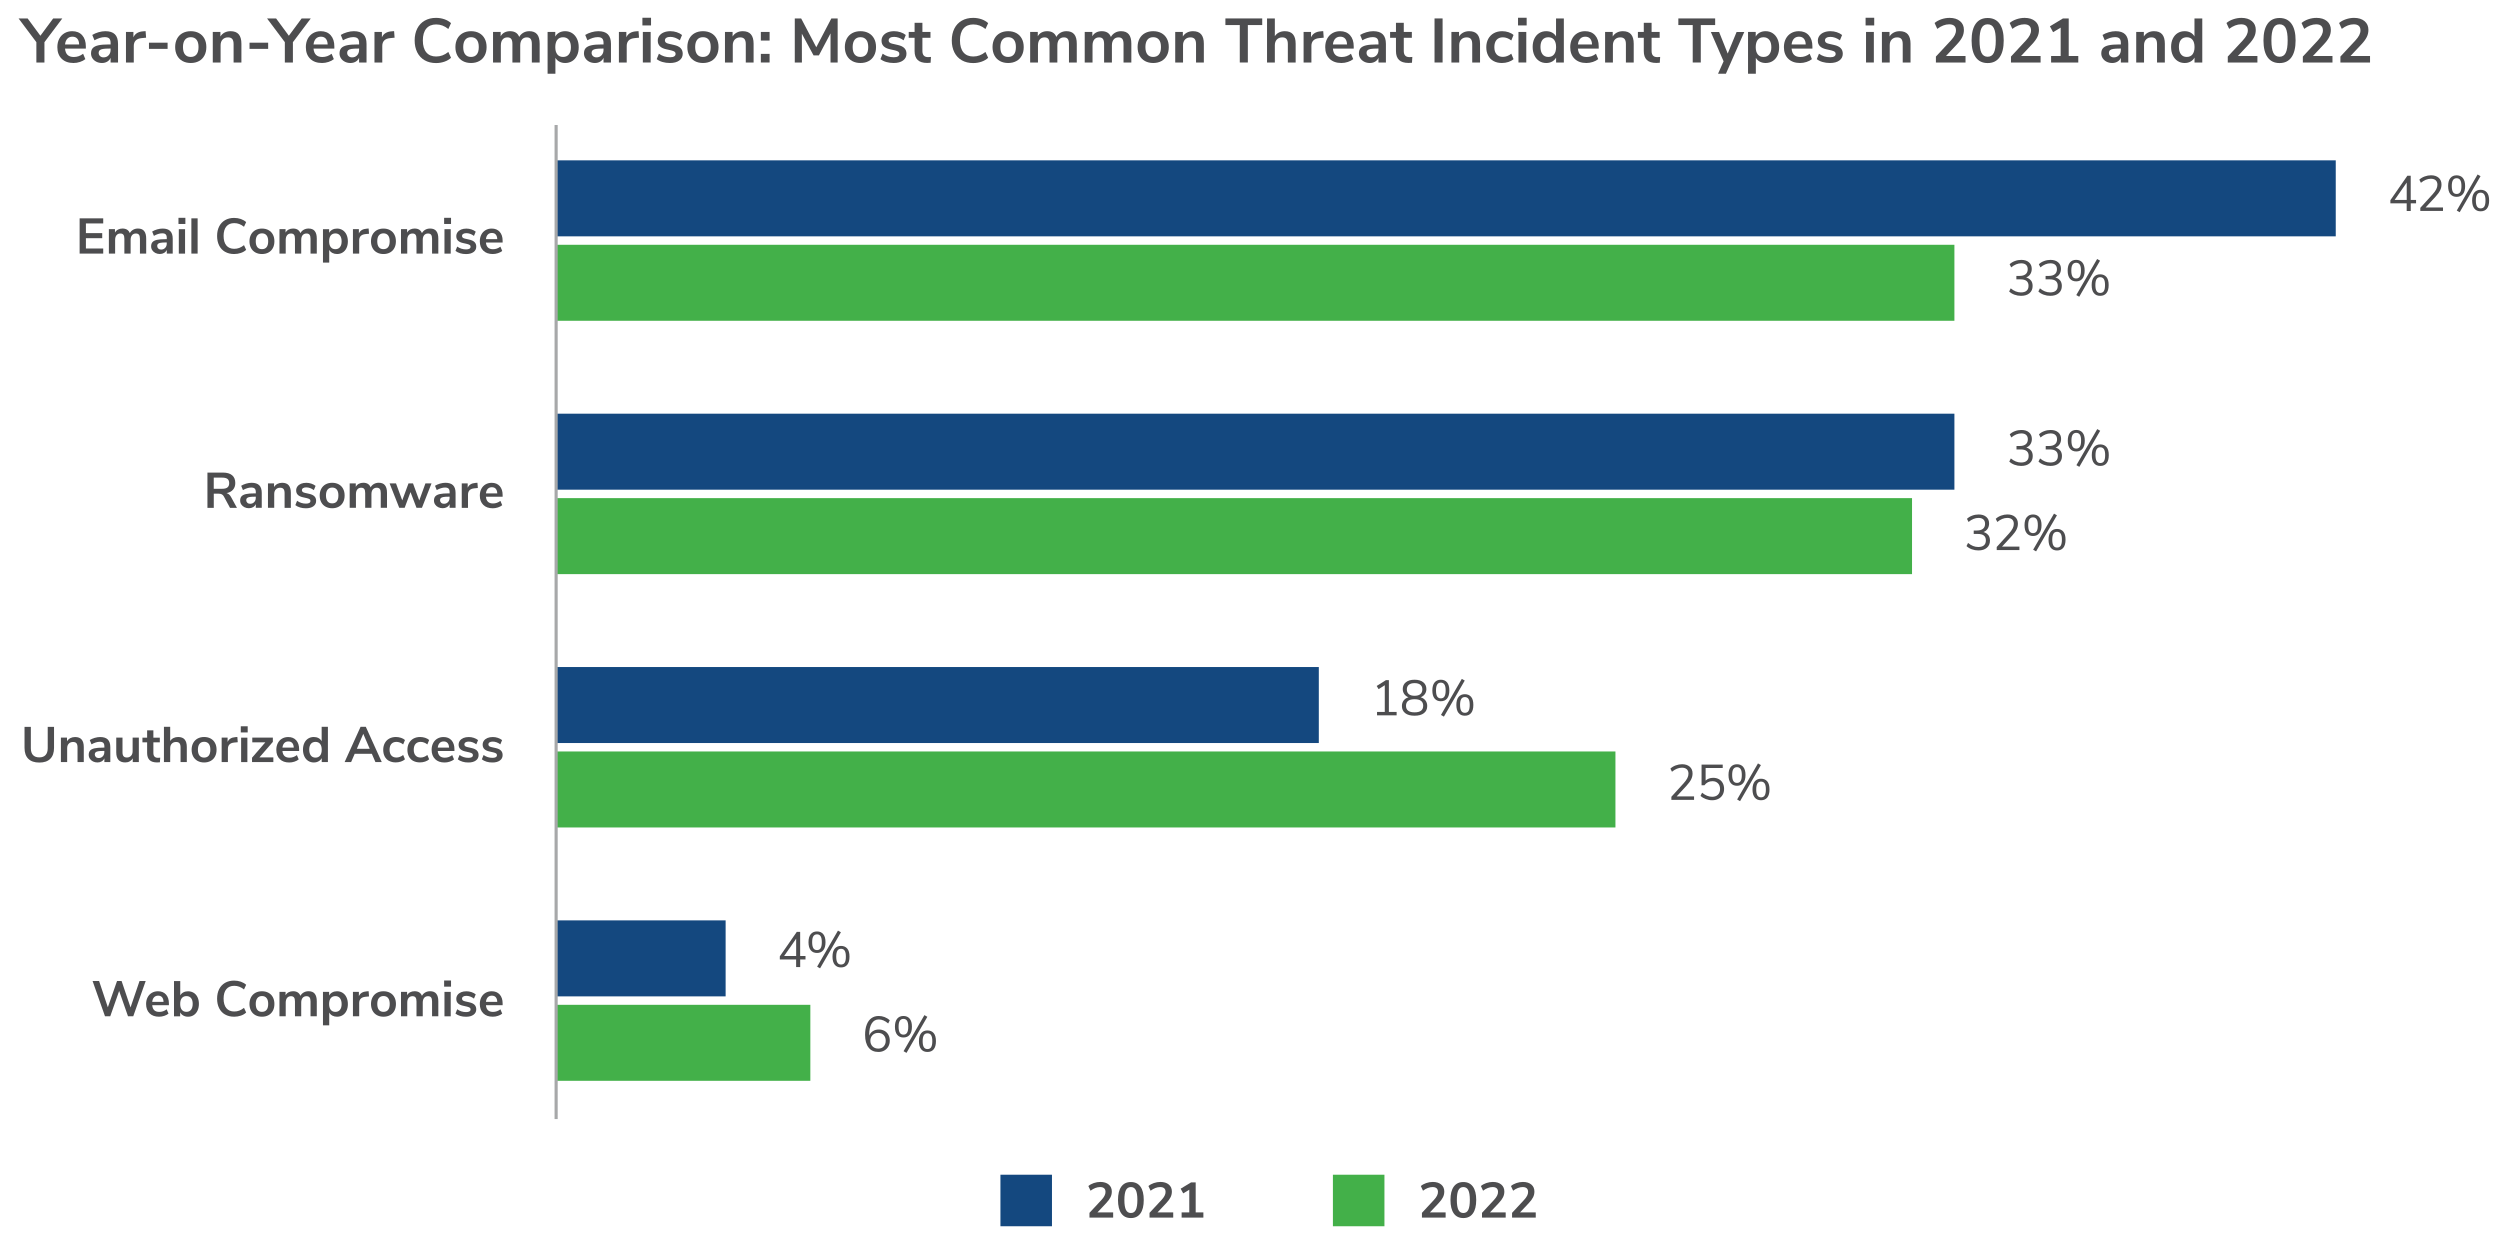 <?xml version="1.0" encoding="UTF-8"?><svg id="Layer_1" xmlns="http://www.w3.org/2000/svg" viewBox="0 0 800 395"><defs><style>.cls-1{fill:#4d4d4f;}.cls-2{fill:#43b049;}.cls-3{fill:#a7a8a9;}.cls-4{fill:#14487f;}</style></defs><g><rect class="cls-2" x="177.96" y="321.54" width="81.35" height="24.32"/><rect class="cls-4" x="177.96" y="294.52" width="54.24" height="24.32"/><rect class="cls-2" x="177.96" y="240.47" width="338.98" height="24.32"/><rect class="cls-4" x="177.96" y="213.45" width="244.06" height="24.32"/><rect class="cls-2" x="177.96" y="159.4" width="433.89" height="24.32"/><rect class="cls-4" x="177.96" y="132.38" width="447.45" height="24.32"/><rect class="cls-2" x="177.96" y="78.33" width="447.45" height="24.32"/><rect class="cls-4" x="177.96" y="51.31" width="569.48" height="24.32"/></g><g><path class="cls-1" d="m25.48,81.15v-11.28h7.55v1.63h-5.54v3.1h5.22v1.62h-5.22v3.3h5.54v1.63h-7.55Z"/><path class="cls-1" d="m46.12,73.93c.44.53.66,1.34.66,2.42v4.8h-2v-4.72c0-.6-.1-1.03-.3-1.3-.2-.27-.53-.41-.98-.41-.53,0-.95.18-1.25.54-.3.36-.45.87-.45,1.52v4.37h-2v-4.72c0-.6-.1-1.03-.3-1.3-.2-.27-.53-.41-.98-.41-.52,0-.93.18-1.23.54-.3.36-.45.87-.45,1.52v4.37h-2v-7.82h1.95v1.1c.23-.43.56-.75.98-.97.42-.22.89-.33,1.42-.33,1.18,0,1.97.49,2.35,1.47.25-.46.6-.82,1.06-1.08.46-.26.97-.39,1.54-.39.89,0,1.55.26,1.98.79Z"/><path class="cls-1" d="m54.47,73.94c.53.53.8,1.35.8,2.46v4.75h-1.9v-1.2c-.18.42-.47.74-.86.98-.39.23-.84.35-1.35.35s-1-.11-1.42-.32c-.43-.21-.76-.51-1.01-.88-.25-.37-.37-.79-.37-1.25,0-.58.15-1.03.44-1.36.29-.33.77-.57,1.43-.72.66-.15,1.57-.22,2.74-.22h.4v-.37c0-.53-.11-.92-.34-1.15-.23-.24-.61-.35-1.14-.35-.42,0-.85.07-1.3.22-.45.14-.9.34-1.34.6l-.56-1.38c.44-.28.97-.51,1.58-.69.62-.18,1.21-.27,1.76-.27,1.1,0,1.91.27,2.45.8Zm-1.61,5.37c.34-.36.5-.82.5-1.38v-.34h-.29c-.71,0-1.27.03-1.66.1-.39.06-.68.18-.85.34s-.26.38-.26.66c0,.34.12.62.35.84.23.22.53.33.9.33.53,0,.97-.18,1.3-.54Z"/><path class="cls-1" d="m57.11,69.7h2.21v1.97h-2.21v-1.97Zm.11,11.46v-7.82h2v7.82h-2Z"/><path class="cls-1" d="m61.24,81.15v-11.28h2v11.28h-2Z"/><path class="cls-1" d="m72.03,80.59c-.83-.47-1.46-1.15-1.9-2.02-.44-.88-.66-1.89-.66-3.06s.22-2.18.66-3.05c.44-.87,1.08-1.54,1.9-2.02.83-.47,1.79-.71,2.9-.71.76,0,1.47.12,2.14.35.67.24,1.24.57,1.7.99l-.69,1.5c-.51-.41-1.02-.7-1.52-.89s-1.03-.28-1.6-.28c-1.09,0-1.93.35-2.52,1.06-.59.7-.89,1.72-.89,3.04s.3,2.35.89,3.06c.59.7,1.43,1.06,2.52,1.06.56,0,1.1-.09,1.6-.28.5-.19,1.01-.48,1.52-.89l.69,1.5c-.46.43-1.02.76-1.7.99s-1.39.35-2.14.35c-1.11,0-2.08-.24-2.9-.71Z"/><path class="cls-1" d="m81.73,80.79c-.6-.33-1.07-.8-1.4-1.42-.33-.62-.5-1.34-.5-2.16s.17-1.54.5-2.15.8-1.09,1.4-1.42c.6-.33,1.3-.5,2.1-.5s1.5.17,2.1.5c.6.33,1.07.8,1.39,1.42.33.61.49,1.33.49,2.15s-.16,1.54-.49,2.16c-.33.62-.79,1.09-1.39,1.42-.6.33-1.3.5-2.1.5s-1.5-.17-2.1-.5Zm3.58-1.7c.34-.43.51-1.06.51-1.89s-.17-1.45-.51-1.88c-.34-.43-.83-.65-1.47-.65s-1.13.22-1.48.65-.52,1.06-.52,1.88.17,1.46.51,1.89c.34.43.83.64,1.47.64s1.15-.21,1.49-.64Z"/><path class="cls-1" d="m100.71,73.93c.44.53.66,1.34.66,2.42v4.8h-2v-4.72c0-.6-.1-1.03-.3-1.3-.2-.27-.53-.41-.98-.41-.53,0-.95.18-1.25.54-.3.36-.45.87-.45,1.52v4.37h-2v-4.72c0-.6-.1-1.03-.3-1.3-.2-.27-.53-.41-.98-.41-.52,0-.93.18-1.23.54-.3.36-.45.87-.45,1.52v4.37h-2v-7.82h1.95v1.1c.23-.43.56-.75.98-.97.42-.22.89-.33,1.42-.33,1.18,0,1.97.49,2.35,1.47.25-.46.6-.82,1.06-1.08.46-.26.97-.39,1.54-.39.89,0,1.55.26,1.98.79Z"/><path class="cls-1" d="m109.65,73.65c.53.34.94.82,1.23,1.45s.44,1.34.44,2.15-.15,1.52-.44,2.13c-.29.61-.7,1.08-1.22,1.41-.52.33-1.13.5-1.81.5-.55,0-1.05-.12-1.49-.35-.44-.24-.77-.56-1.01-.98v4.08h-2v-10.7h1.97v1.18c.23-.44.57-.78,1.02-1.02.44-.24.95-.36,1.51-.36.67,0,1.27.17,1.8.51Zm-.86,5.43c.35-.43.53-1.04.53-1.83s-.18-1.44-.53-1.89-.84-.67-1.47-.67-1.13.22-1.48.66-.52,1.06-.52,1.87.17,1.42.52,1.86.84.66,1.48.66,1.12-.22,1.47-.65Z"/><path class="cls-1" d="m118.09,74.8l-1.17.11c-1.32.14-1.98.81-1.98,2.02v4.22h-2v-7.82h1.9v1.38c.41-.94,1.24-1.45,2.51-1.54l.61-.05.13,1.68Z"/><path class="cls-1" d="m120.61,80.79c-.6-.33-1.07-.8-1.4-1.42-.33-.62-.5-1.34-.5-2.16s.17-1.54.5-2.15.8-1.09,1.4-1.42c.6-.33,1.3-.5,2.1-.5s1.5.17,2.1.5c.6.33,1.07.8,1.39,1.42.33.61.49,1.33.49,2.15s-.16,1.54-.49,2.16c-.33.62-.79,1.09-1.39,1.42-.6.33-1.3.5-2.1.5s-1.5-.17-2.1-.5Zm3.58-1.7c.34-.43.51-1.06.51-1.89s-.17-1.45-.51-1.88c-.34-.43-.83-.65-1.47-.65s-1.13.22-1.48.65-.52,1.06-.52,1.88.17,1.46.51,1.89c.34.43.83.64,1.47.64s1.15-.21,1.49-.64Z"/><path class="cls-1" d="m139.6,73.93c.44.53.66,1.34.66,2.42v4.8h-2v-4.72c0-.6-.1-1.03-.3-1.3-.2-.27-.53-.41-.98-.41-.53,0-.95.18-1.25.54-.3.36-.45.87-.45,1.52v4.37h-2v-4.72c0-.6-.1-1.03-.3-1.3-.2-.27-.53-.41-.98-.41-.52,0-.93.18-1.23.54-.3.36-.45.87-.45,1.52v4.37h-2v-7.82h1.95v1.1c.23-.43.56-.75.98-.97.42-.22.89-.33,1.42-.33,1.18,0,1.97.49,2.35,1.47.25-.46.6-.82,1.06-1.08.46-.26.97-.39,1.54-.39.89,0,1.55.26,1.98.79Z"/><path class="cls-1" d="m142.12,69.7h2.21v1.97h-2.21v-1.97Zm.11,11.46v-7.82h2v7.82h-2Z"/><path class="cls-1" d="m147.23,81.03c-.58-.17-1.07-.42-1.48-.74l.56-1.39c.83.61,1.79.91,2.86.91.46,0,.81-.08,1.05-.22.24-.15.36-.36.36-.64,0-.23-.08-.42-.25-.54s-.46-.25-.89-.35l-1.28-.29c-.73-.16-1.26-.42-1.62-.78s-.53-.83-.53-1.41c0-.48.14-.9.41-1.27.27-.37.65-.65,1.14-.86.48-.2,1.05-.3,1.69-.3.55,0,1.09.08,1.61.26.52.17.97.41,1.37.72l-.56,1.36c-.81-.59-1.62-.88-2.43-.88-.44,0-.78.08-1.02.24-.25.16-.37.38-.37.67,0,.21.08.39.23.53s.4.25.74.32l1.33.3c.78.17,1.35.44,1.71.81.36.37.54.85.54,1.45,0,.73-.29,1.3-.88,1.73-.59.43-1.38.64-2.38.64-.69,0-1.33-.08-1.91-.26Z"/><path class="cls-1" d="m160.83,77.6h-5.33c.06.73.28,1.26.66,1.62.37.35.91.53,1.6.53.86,0,1.65-.28,2.37-.83l.58,1.38c-.36.3-.82.54-1.37.72-.55.18-1.1.27-1.66.27-1.28,0-2.29-.36-3.03-1.09-.74-.73-1.11-1.72-1.11-2.98,0-.8.16-1.51.48-2.13.32-.62.77-1.1,1.35-1.44s1.24-.51,1.98-.51c1.08,0,1.93.35,2.55,1.04.62.69.94,1.65.94,2.86v.56Zm-4.73-2.54c-.33.34-.53.83-.6,1.47h3.62c-.02-.65-.18-1.14-.48-1.48-.3-.34-.71-.5-1.25-.5s-.96.17-1.29.51Z"/></g><g><path class="cls-1" d="m773.14,63.97v1.09h-1.7v2.45h-1.3v-2.45h-5.22v-.99l5.44-7.84h1.07v7.74h1.7Zm-6.85,0h3.86v-5.55l-3.86,5.55Z"/><path class="cls-1" d="m781.76,66.4v1.1h-7.26v-.99l3.95-4.35c.53-.6.92-1.13,1.16-1.61.24-.47.36-.95.36-1.43,0-.62-.18-1.09-.54-1.42-.36-.33-.88-.5-1.54-.5-1.09,0-2.15.43-3.2,1.3l-.5-1.01c.45-.43,1.01-.77,1.69-1.02.68-.25,1.36-.38,2.04-.38,1.03,0,1.85.27,2.46.8.6.53.9,1.25.9,2.16,0,.65-.15,1.28-.44,1.87-.29.6-.78,1.26-1.45,2l-3.2,3.47h5.57Z"/><path class="cls-1" d="m784.12,62.12c-.48-.58-.72-1.44-.72-2.58s.24-1.99.72-2.57c.48-.58,1.15-.87,2-.87s1.52.29,2,.87c.48.58.72,1.44.72,2.57s-.24,2-.72,2.58c-.48.58-1.15.87-2,.87s-1.52-.29-2-.87Zm3.16-.66c.25-.41.38-1.04.38-1.92s-.12-1.5-.38-1.9-.64-.61-1.16-.61-.91.2-1.17.61c-.26.41-.38,1.04-.38,1.9s.13,1.51.38,1.92c.26.41.65.61,1.17.61s.91-.2,1.16-.61Zm-.18,6.45l-.94-.54,6.67-11.54.94.54-6.67,11.54Zm4.7-1.16c-.48-.58-.72-1.44-.72-2.58s.24-1.99.72-2.57c.48-.58,1.15-.87,2-.87s1.53.29,2.01.86.71,1.43.71,2.58-.24,2-.71,2.58-1.14.87-2.01.87-1.52-.29-2-.87Zm3.18-.66c.25-.4.38-1.04.38-1.93s-.13-1.5-.38-1.9-.65-.61-1.17-.61-.91.2-1.16.61c-.25.41-.38,1.04-.38,1.9s.12,1.51.38,1.92c.25.41.64.61,1.16.61s.92-.2,1.18-.6Z"/></g><g><path class="cls-1" d="m649.91,89.75c.35.46.53,1.05.53,1.75,0,.98-.33,1.75-1,2.32-.67.57-1.57.85-2.71.85-.73,0-1.42-.12-2.1-.37s-1.24-.59-1.7-1.02l.5-1.01c1.02.86,2.11,1.3,3.26,1.3.8,0,1.41-.18,1.82-.54.42-.36.62-.88.62-1.58,0-1.38-.86-2.06-2.59-2.06h-1.3v-1.1h1.04c.83,0,1.47-.18,1.92-.55s.67-.9.67-1.59c0-.61-.18-1.07-.54-1.4-.36-.33-.88-.49-1.55-.49-1.09,0-2.15.43-3.2,1.3l-.5-1.01c.46-.44,1.02-.78,1.68-1.02.66-.25,1.35-.37,2.06-.37,1.02,0,1.84.26,2.44.78s.9,1.21.9,2.09c0,.65-.16,1.22-.47,1.7s-.75.83-1.32,1.05c.66.19,1.17.52,1.52.98Z"/><path class="cls-1" d="m659.26,89.75c.35.46.53,1.05.53,1.75,0,.98-.33,1.75-1,2.32-.67.57-1.57.85-2.71.85-.73,0-1.42-.12-2.1-.37s-1.24-.59-1.7-1.02l.5-1.01c1.02.86,2.11,1.3,3.26,1.3.8,0,1.41-.18,1.82-.54.42-.36.62-.88.62-1.58,0-1.38-.86-2.06-2.59-2.06h-1.3v-1.1h1.04c.83,0,1.47-.18,1.92-.55s.67-.9.67-1.59c0-.61-.18-1.07-.54-1.4-.36-.33-.88-.49-1.55-.49-1.09,0-2.15.43-3.2,1.3l-.5-1.01c.46-.44,1.02-.78,1.68-1.02.66-.25,1.35-.37,2.06-.37,1.02,0,1.84.26,2.44.78s.9,1.21.9,2.09c0,.65-.16,1.22-.47,1.7s-.75.83-1.32,1.05c.66.19,1.17.52,1.52.98Z"/><path class="cls-1" d="m662.37,89.17c-.48-.58-.72-1.44-.72-2.58s.24-1.99.72-2.57c.48-.58,1.15-.87,2-.87s1.52.29,2,.87c.48.58.72,1.44.72,2.57s-.24,2-.72,2.58c-.48.58-1.15.87-2,.87s-1.52-.29-2-.87Zm3.16-.66c.25-.41.38-1.04.38-1.92s-.12-1.5-.38-1.9-.64-.61-1.16-.61-.91.2-1.17.61c-.26.41-.38,1.04-.38,1.9s.13,1.51.38,1.92c.26.41.65.61,1.17.61s.91-.2,1.16-.61Zm-.18,6.45l-.94-.54,6.67-11.54.94.54-6.67,11.54Zm4.7-1.16c-.48-.58-.72-1.44-.72-2.58s.24-1.99.72-2.57c.48-.58,1.15-.87,2-.87s1.53.29,2.01.86.71,1.43.71,2.58-.24,2-.71,2.58-1.14.87-2.01.87-1.52-.29-2-.87Zm3.18-.66c.25-.4.38-1.04.38-1.93s-.13-1.5-.38-1.9-.65-.61-1.17-.61-.91.2-1.16.61c-.25.41-.38,1.04-.38,1.9s.12,1.51.38,1.92c.25.41.64.61,1.16.61s.92-.2,1.18-.6Z"/></g><g><path class="cls-1" d="m649.95,144.18c.35.46.53,1.05.53,1.75,0,.98-.33,1.75-1,2.32-.67.57-1.57.85-2.71.85-.73,0-1.42-.12-2.1-.37s-1.24-.59-1.7-1.02l.5-1.01c1.02.86,2.11,1.3,3.26,1.3.8,0,1.41-.18,1.82-.54.42-.36.62-.88.62-1.58,0-1.38-.86-2.06-2.59-2.06h-1.3v-1.1h1.04c.83,0,1.47-.18,1.92-.55s.67-.9.67-1.59c0-.61-.18-1.07-.54-1.4-.36-.33-.88-.49-1.55-.49-1.09,0-2.15.43-3.2,1.3l-.5-1.01c.46-.44,1.02-.78,1.68-1.02.66-.25,1.35-.37,2.06-.37,1.02,0,1.84.26,2.44.78s.9,1.21.9,2.09c0,.65-.16,1.22-.47,1.7s-.75.83-1.32,1.05c.66.19,1.17.52,1.52.98Z"/><path class="cls-1" d="m659.3,144.18c.35.46.53,1.05.53,1.75,0,.98-.33,1.75-1,2.32-.67.57-1.57.85-2.71.85-.73,0-1.42-.12-2.1-.37s-1.24-.59-1.7-1.02l.5-1.01c1.02.86,2.11,1.3,3.26,1.3.8,0,1.41-.18,1.82-.54.42-.36.62-.88.62-1.58,0-1.38-.86-2.06-2.59-2.06h-1.3v-1.1h1.04c.83,0,1.47-.18,1.92-.55s.67-.9.67-1.59c0-.61-.18-1.07-.54-1.4-.36-.33-.88-.49-1.55-.49-1.09,0-2.15.43-3.2,1.3l-.5-1.01c.46-.44,1.02-.78,1.68-1.02.66-.25,1.35-.37,2.06-.37,1.02,0,1.84.26,2.44.78s.9,1.21.9,2.09c0,.65-.16,1.22-.47,1.7s-.75.83-1.32,1.05c.66.19,1.17.52,1.52.98Z"/><path class="cls-1" d="m662.41,143.6c-.48-.58-.72-1.44-.72-2.58s.24-1.99.72-2.57c.48-.58,1.15-.87,2-.87s1.52.29,2,.87c.48.58.72,1.44.72,2.57s-.24,2-.72,2.58c-.48.58-1.15.87-2,.87s-1.52-.29-2-.87Zm3.16-.66c.25-.41.38-1.04.38-1.92s-.12-1.5-.38-1.9-.64-.61-1.16-.61-.91.2-1.17.61c-.26.41-.38,1.04-.38,1.9s.13,1.51.38,1.92c.26.41.65.61,1.17.61s.91-.2,1.16-.61Zm-.18,6.45l-.94-.54,6.67-11.54.94.54-6.67,11.54Zm4.7-1.16c-.48-.58-.72-1.44-.72-2.58s.24-1.99.72-2.57c.48-.58,1.15-.87,2-.87s1.53.29,2.01.86.71,1.43.71,2.58-.24,2-.71,2.58-1.14.87-2.01.87-1.52-.29-2-.87Zm3.18-.66c.25-.4.38-1.04.38-1.93s-.13-1.5-.38-1.9-.65-.61-1.17-.61-.91.2-1.16.61c-.25.41-.38,1.04-.38,1.9s.12,1.51.38,1.92c.25.41.64.61,1.16.61s.92-.2,1.18-.6Z"/></g><g><path class="cls-1" d="m636.26,171.22c.35.46.53,1.05.53,1.75,0,.98-.33,1.75-1,2.32-.67.57-1.57.85-2.71.85-.73,0-1.42-.12-2.1-.37s-1.24-.59-1.7-1.02l.5-1.01c1.02.86,2.11,1.3,3.26,1.3.8,0,1.41-.18,1.82-.54.42-.36.62-.88.62-1.58,0-1.38-.86-2.06-2.59-2.06h-1.3v-1.1h1.04c.83,0,1.47-.18,1.92-.55s.67-.9.67-1.59c0-.61-.18-1.07-.54-1.4-.36-.33-.88-.49-1.55-.49-1.09,0-2.15.43-3.2,1.3l-.5-1.01c.46-.44,1.02-.78,1.68-1.02.66-.25,1.35-.37,2.06-.37,1.02,0,1.84.26,2.44.78s.9,1.21.9,2.09c0,.65-.16,1.22-.47,1.7s-.75.83-1.32,1.05c.66.19,1.17.52,1.52.98Z"/><path class="cls-1" d="m646.21,174.93v1.1h-7.26v-.99l3.95-4.35c.53-.6.92-1.13,1.16-1.61.24-.47.36-.95.36-1.43,0-.62-.18-1.09-.54-1.42-.36-.33-.88-.5-1.54-.5-1.09,0-2.15.43-3.2,1.3l-.5-1.01c.45-.43,1.01-.77,1.69-1.02.68-.25,1.36-.38,2.04-.38,1.03,0,1.85.27,2.46.8.6.53.9,1.25.9,2.16,0,.65-.15,1.28-.44,1.87-.29.6-.78,1.26-1.45,2l-3.2,3.47h5.57Z"/><path class="cls-1" d="m648.57,170.65c-.48-.58-.72-1.44-.72-2.58s.24-1.99.72-2.57c.48-.58,1.15-.87,2-.87s1.52.29,2,.87c.48.58.72,1.44.72,2.57s-.24,2-.72,2.58c-.48.58-1.15.87-2,.87s-1.52-.29-2-.87Zm3.16-.66c.25-.41.38-1.04.38-1.92s-.12-1.5-.38-1.9-.64-.61-1.16-.61-.91.2-1.17.61c-.26.41-.38,1.04-.38,1.9s.13,1.51.38,1.92c.26.41.65.61,1.17.61s.91-.2,1.16-.61Zm-.18,6.45l-.94-.54,6.67-11.54.94.54-6.67,11.54Zm4.7-1.16c-.48-.58-.72-1.44-.72-2.58s.24-1.99.72-2.57c.48-.58,1.15-.87,2-.87s1.53.29,2.01.86.71,1.43.71,2.58-.24,2-.71,2.58-1.14.87-2.01.87-1.52-.29-2-.87Zm3.18-.66c.25-.4.38-1.04.38-1.93s-.13-1.5-.38-1.9-.65-.61-1.17-.61-.91.2-1.16.61c-.25.41-.38,1.04-.38,1.9s.12,1.51.38,1.92c.25.41.64.61,1.16.61s.92-.2,1.18-.6Z"/></g><g><path class="cls-1" d="m444.44,227.81h2.48v1.1h-6.27v-1.1h2.48v-8.54l-1.98,1.25-.61-1.01,2.96-1.87h.94v10.18Z"/><path class="cls-1" d="m456.16,224.17c.37.49.55,1.08.55,1.76,0,.97-.35,1.73-1.06,2.28s-1.7.82-2.99.82-2.29-.27-2.99-.82-1.06-1.31-1.06-2.28c0-.69.19-1.29.56-1.78.37-.49.89-.83,1.55-1.02-.57-.21-1.01-.55-1.34-1.01-.33-.46-.5-1-.5-1.62,0-.92.33-1.65,1-2.18.67-.54,1.59-.81,2.78-.81s2.11.27,2.78.81c.67.54,1,1.27,1,2.18,0,.62-.17,1.16-.5,1.62-.33.46-.77.8-1.33,1,.66.2,1.18.55,1.54,1.04Zm-.74,1.68c0-1.4-.92-2.1-2.75-2.1s-2.75.7-2.75,2.1.92,2.1,2.75,2.1,2.75-.7,2.75-2.1Zm-4.6-3.73c.42.35,1.04.53,1.85.53s1.43-.18,1.85-.53c.42-.35.63-.86.63-1.52s-.21-1.12-.63-1.47c-.42-.35-1.04-.53-1.85-.53s-1.43.18-1.85.53c-.42.35-.63.84-.63,1.47,0,.66.21,1.17.63,1.52Z"/><path class="cls-1" d="m459.07,223.53c-.48-.58-.72-1.44-.72-2.58s.24-1.99.72-2.57c.48-.58,1.15-.87,2-.87s1.52.29,2,.87c.48.58.72,1.44.72,2.57s-.24,2-.72,2.58c-.48.58-1.15.87-2,.87s-1.52-.29-2-.87Zm3.16-.66c.25-.41.38-1.04.38-1.92s-.12-1.5-.38-1.9-.64-.61-1.16-.61-.91.2-1.17.61c-.26.41-.38,1.04-.38,1.9s.13,1.51.38,1.92c.26.41.65.61,1.17.61s.91-.2,1.16-.61Zm-.18,6.45l-.94-.54,6.67-11.54.94.54-6.67,11.54Zm4.7-1.16c-.48-.58-.72-1.44-.72-2.58s.24-1.99.72-2.57c.48-.58,1.15-.87,2-.87s1.53.29,2.01.86.71,1.43.71,2.58-.24,2-.71,2.58-1.14.87-2.01.87-1.52-.29-2-.87Zm3.18-.66c.25-.4.38-1.04.38-1.93s-.13-1.5-.38-1.9-.65-.61-1.17-.61-.91.2-1.16.61c-.25.41-.38,1.04-.38,1.9s.12,1.51.38,1.92c.25.41.64.61,1.16.61s.92-.2,1.18-.6Z"/></g><g><path class="cls-1" d="m542.1,254.86v1.1h-7.26v-.99l3.95-4.35c.53-.6.92-1.13,1.16-1.61.24-.47.36-.95.36-1.43,0-.62-.18-1.09-.54-1.42-.36-.33-.88-.5-1.54-.5-1.09,0-2.15.43-3.2,1.3l-.5-1.01c.45-.43,1.01-.77,1.69-1.02.68-.25,1.36-.38,2.04-.38,1.03,0,1.85.27,2.46.8.6.53.9,1.25.9,2.16,0,.65-.15,1.28-.44,1.87-.29.6-.78,1.26-1.45,2l-3.2,3.47h5.57Z"/><path class="cls-1" d="m550.06,249.34c.53.3.94.72,1.22,1.26.29.54.43,1.16.43,1.86s-.16,1.34-.47,1.89-.76.97-1.34,1.27c-.58.3-1.25.46-2.02.46-.68,0-1.36-.13-2.02-.38-.67-.25-1.23-.59-1.69-1.02l.5-1.01c1.05.86,2.12,1.3,3.22,1.3.79,0,1.41-.22,1.86-.67s.67-1.06.67-1.82-.22-1.35-.66-1.81-1.03-.69-1.77-.69c-1.08,0-1.94.44-2.58,1.31h-.91v-6.61h6.77v1.09h-5.47v4.02c.3-.29.65-.51,1.06-.66.41-.15.86-.23,1.34-.23.71,0,1.34.15,1.86.45Z"/><path class="cls-1" d="m553.84,250.58c-.48-.58-.72-1.44-.72-2.58s.24-1.99.72-2.57c.48-.58,1.15-.87,2-.87s1.52.29,2,.87c.48.58.72,1.44.72,2.57s-.24,2-.72,2.58c-.48.58-1.15.87-2,.87s-1.52-.29-2-.87Zm3.16-.66c.25-.41.38-1.04.38-1.92s-.12-1.5-.38-1.9-.64-.61-1.16-.61-.91.2-1.17.61c-.26.41-.38,1.04-.38,1.9s.13,1.51.38,1.92c.26.41.65.61,1.17.61s.91-.2,1.16-.61Zm-.18,6.45l-.94-.54,6.67-11.54.94.54-6.67,11.54Zm4.7-1.16c-.48-.58-.72-1.44-.72-2.58s.24-1.99.72-2.57c.48-.58,1.15-.87,2-.87s1.53.29,2.01.86.71,1.43.71,2.58-.24,2-.71,2.58-1.14.87-2.01.87-1.52-.29-2-.87Zm3.18-.66c.25-.4.38-1.04.38-1.93s-.13-1.5-.38-1.9-.65-.61-1.17-.61-.91.2-1.16.61c-.25.41-.38,1.04-.38,1.9s.12,1.51.38,1.92c.25.41.64.61,1.16.61s.92-.2,1.18-.6Z"/></g><g><path class="cls-1" d="m257.76,305.93v1.09h-1.7v2.45h-1.3v-2.45h-5.22v-.99l5.44-7.84h1.07v7.74h1.7Zm-6.85,0h3.86v-5.55l-3.86,5.55Z"/><path class="cls-1" d="m259.44,304.08c-.48-.58-.72-1.44-.72-2.58s.24-1.99.72-2.57c.48-.58,1.15-.87,2-.87s1.52.29,2,.87c.48.58.72,1.44.72,2.57s-.24,2-.72,2.58-1.15.87-2,.87-1.52-.29-2-.87Zm3.16-.66c.25-.41.38-1.04.38-1.92s-.13-1.5-.38-1.9c-.25-.41-.64-.61-1.16-.61s-.91.2-1.17.61c-.26.41-.38,1.04-.38,1.9s.13,1.51.38,1.92c.26.41.65.61,1.17.61s.91-.2,1.16-.61Zm-.18,6.45l-.94-.54,6.67-11.54.94.54-6.67,11.54Zm4.7-1.16c-.48-.58-.72-1.44-.72-2.58s.24-1.99.72-2.57c.48-.58,1.15-.87,2-.87s1.53.29,2.01.86.71,1.43.71,2.58-.24,2-.71,2.58-1.14.87-2.01.87-1.52-.29-2-.87Zm3.18-.66c.25-.4.38-1.04.38-1.93s-.13-1.5-.38-1.9c-.26-.41-.65-.61-1.17-.61s-.91.2-1.16.61c-.25.41-.38,1.04-.38,1.9s.12,1.51.38,1.92c.25.41.64.61,1.16.61s.93-.2,1.18-.6Z"/></g><g><path class="cls-1" d="m283.03,329.87c.53.3.95.72,1.25,1.26.3.54.45,1.17.45,1.87s-.15,1.32-.46,1.87c-.31.55-.74.99-1.3,1.3s-1.18.46-1.87.46c-1.37,0-2.42-.47-3.16-1.42s-1.11-2.3-1.11-4.06c0-1.27.17-2.36.52-3.26.35-.91.85-1.6,1.5-2.07.65-.47,1.43-.71,2.34-.71.65,0,1.29.12,1.9.36s1.16.58,1.63,1.03l-.5,1.01c-.53-.45-1.04-.78-1.53-.98s-.98-.31-1.48-.31c-.97,0-1.73.43-2.26,1.29-.54.86-.81,2.07-.81,3.64v.24c.25-.6.64-1.07,1.18-1.42.54-.35,1.17-.53,1.89-.53s1.29.15,1.82.45Zm-.26,4.98c.44-.46.66-1.07.66-1.82s-.22-1.35-.66-1.81c-.44-.46-1.03-.69-1.75-.69s-1.34.23-1.8.7-.7,1.06-.7,1.8.23,1.35.7,1.82,1.07.7,1.82.7,1.31-.23,1.74-.69Z"/><path class="cls-1" d="m287.1,331.13c-.48-.58-.72-1.44-.72-2.58s.24-1.99.72-2.57c.48-.58,1.15-.87,2-.87s1.52.29,2,.87c.48.58.72,1.44.72,2.57s-.24,2-.72,2.58-1.15.87-2,.87-1.52-.29-2-.87Zm3.16-.66c.25-.41.38-1.04.38-1.92s-.13-1.5-.38-1.9c-.25-.41-.64-.61-1.16-.61s-.91.2-1.17.61c-.26.41-.38,1.04-.38,1.9s.13,1.51.38,1.92c.26.41.65.61,1.17.61s.91-.2,1.16-.61Zm-.18,6.45l-.94-.54,6.67-11.54.94.54-6.67,11.54Zm4.7-1.16c-.48-.58-.72-1.44-.72-2.58s.24-1.99.72-2.57c.48-.58,1.15-.87,2-.87s1.53.29,2.01.86.71,1.43.71,2.58-.24,2-.71,2.58-1.14.87-2.01.87-1.52-.29-2-.87Zm3.18-.66c.25-.4.38-1.04.38-1.93s-.13-1.5-.38-1.9c-.26-.41-.65-.61-1.17-.61s-.91.2-1.16.61c-.25.41-.38,1.04-.38,1.9s.12,1.51.38,1.92c.25.41.64.61,1.16.61s.93-.2,1.18-.6Z"/></g><g><path class="cls-1" d="m75.84,162.51h-2.24l-1.94-3.6c-.18-.34-.41-.58-.67-.72-.27-.14-.6-.21-1.01-.21h-1.57v4.53h-2.03v-11.28h4.99c1.28,0,2.25.29,2.92.86s1,1.39,1,2.47c0,.86-.24,1.58-.73,2.14-.49.56-1.17.93-2.06,1.1.6.16,1.08.58,1.44,1.26l1.89,3.46Zm-3.04-6.55c.36-.29.54-.74.54-1.35s-.18-1.07-.54-1.35-.93-.42-1.71-.42h-2.69v3.57h2.69c.78,0,1.35-.15,1.71-.44Z"/><path class="cls-1" d="m82.96,155.29c.53.53.8,1.35.8,2.46v4.75h-1.9v-1.2c-.18.42-.47.74-.86.98-.39.23-.84.35-1.35.35s-1-.11-1.42-.32c-.43-.21-.76-.51-1.01-.88-.25-.37-.37-.79-.37-1.25,0-.58.15-1.03.44-1.36.29-.33.77-.57,1.43-.72.66-.15,1.57-.22,2.74-.22h.4v-.37c0-.53-.11-.92-.34-1.15-.23-.24-.61-.35-1.14-.35-.42,0-.85.07-1.3.22-.45.14-.9.34-1.34.6l-.56-1.38c.44-.28.97-.51,1.58-.69.62-.18,1.21-.27,1.76-.27,1.1,0,1.91.27,2.45.8Zm-1.61,5.37c.34-.36.5-.82.5-1.38v-.34h-.29c-.71,0-1.27.03-1.66.1-.39.06-.68.18-.85.34s-.26.38-.26.66c0,.34.12.62.35.84.23.22.53.33.9.33.53,0,.97-.18,1.3-.54Z"/><path class="cls-1" d="m92.38,155.29c.46.53.69,1.34.69,2.42v4.8h-2v-4.69c0-.61-.11-1.05-.34-1.33s-.59-.42-1.08-.42c-.58,0-1.04.18-1.38.54-.35.36-.52.85-.52,1.46v4.43h-2v-7.82h1.95v1.17c.27-.44.62-.77,1.07-1.01.45-.23.95-.35,1.52-.35.94,0,1.64.27,2.1.8Z"/><path class="cls-1" d="m95.99,162.38c-.58-.17-1.07-.42-1.48-.74l.56-1.39c.83.61,1.79.91,2.86.91.46,0,.81-.08,1.05-.22.24-.15.36-.36.36-.64,0-.23-.08-.42-.25-.54s-.46-.25-.89-.35l-1.28-.29c-.73-.16-1.26-.42-1.62-.78s-.53-.83-.53-1.41c0-.48.14-.9.41-1.27.27-.37.65-.65,1.14-.86.48-.2,1.05-.3,1.69-.3.55,0,1.09.08,1.61.26.52.17.97.41,1.37.72l-.56,1.36c-.81-.59-1.62-.88-2.43-.88-.44,0-.78.08-1.02.24-.25.16-.37.38-.37.67,0,.21.08.39.23.53s.4.25.74.32l1.33.3c.78.17,1.35.44,1.71.81.36.37.54.85.54,1.45,0,.73-.29,1.3-.88,1.73-.59.43-1.38.64-2.38.64-.69,0-1.33-.08-1.91-.26Z"/><path class="cls-1" d="m104.2,162.14c-.6-.33-1.07-.8-1.4-1.42-.33-.62-.5-1.34-.5-2.16s.17-1.54.5-2.15.8-1.09,1.4-1.42c.6-.33,1.3-.5,2.1-.5s1.5.17,2.1.5c.6.33,1.07.8,1.39,1.42.33.61.49,1.33.49,2.15s-.16,1.54-.49,2.16c-.33.62-.79,1.09-1.39,1.42-.6.33-1.3.5-2.1.5s-1.5-.17-2.1-.5Zm3.58-1.7c.34-.43.51-1.06.51-1.89s-.17-1.45-.51-1.88c-.34-.43-.83-.65-1.47-.65s-1.13.22-1.48.65-.52,1.06-.52,1.88.17,1.46.51,1.89c.34.43.83.64,1.47.64s1.15-.21,1.49-.64Z"/><path class="cls-1" d="m123.18,155.28c.44.53.66,1.34.66,2.42v4.8h-2v-4.72c0-.6-.1-1.03-.3-1.3-.2-.27-.53-.41-.98-.41-.53,0-.95.18-1.25.54-.3.36-.45.87-.45,1.52v4.37h-2v-4.72c0-.6-.1-1.03-.3-1.3-.2-.27-.53-.41-.98-.41-.52,0-.93.18-1.23.54-.3.36-.45.87-.45,1.52v4.37h-2v-7.82h1.95v1.1c.23-.43.56-.75.98-.97.42-.22.89-.33,1.42-.33,1.18,0,1.97.49,2.35,1.47.25-.46.6-.82,1.06-1.08.46-.26.97-.39,1.54-.39.89,0,1.55.26,1.98.79Z"/><path class="cls-1" d="m136.14,154.68h1.95l-3.07,7.82h-1.74l-1.92-5.04-1.87,5.04h-1.73l-3.09-7.82h2.05l2,5.44,2-5.44h1.44l2,5.47,1.98-5.47Z"/><path class="cls-1" d="m144.98,155.29c.53.53.8,1.35.8,2.46v4.75h-1.9v-1.2c-.18.42-.47.74-.86.98-.39.23-.84.35-1.35.35s-1-.11-1.42-.32c-.43-.21-.76-.51-1.01-.88-.25-.37-.37-.79-.37-1.25,0-.58.15-1.03.44-1.36.29-.33.77-.57,1.43-.72.66-.15,1.57-.22,2.74-.22h.4v-.37c0-.53-.11-.92-.34-1.15-.23-.24-.61-.35-1.14-.35-.42,0-.85.07-1.3.22-.45.14-.9.34-1.34.6l-.56-1.38c.44-.28.97-.51,1.58-.69.62-.18,1.21-.27,1.76-.27,1.1,0,1.91.27,2.45.8Zm-1.61,5.37c.34-.36.5-.82.5-1.38v-.34h-.29c-.71,0-1.27.03-1.66.1-.39.06-.68.18-.85.34s-.26.38-.26.66c0,.34.12.62.35.84.23.22.53.33.9.33.53,0,.97-.18,1.3-.54Z"/><path class="cls-1" d="m152.91,156.16l-1.17.11c-1.32.14-1.98.81-1.98,2.02v4.22h-2v-7.82h1.9v1.38c.41-.94,1.24-1.45,2.51-1.54l.61-.05.13,1.68Z"/><path class="cls-1" d="m160.83,158.96h-5.33c.06.73.28,1.26.66,1.62.37.35.91.53,1.6.53.86,0,1.65-.28,2.37-.83l.58,1.38c-.36.3-.82.54-1.37.72-.55.18-1.1.27-1.66.27-1.28,0-2.29-.36-3.03-1.09-.74-.73-1.11-1.72-1.11-2.98,0-.8.16-1.51.48-2.13.32-.62.77-1.1,1.35-1.44s1.24-.51,1.98-.51c1.08,0,1.93.35,2.55,1.04.62.69.94,1.65.94,2.86v.56Zm-4.73-2.54c-.33.34-.53.83-.6,1.47h3.62c-.02-.65-.18-1.14-.48-1.48-.3-.34-.71-.5-1.25-.5s-.96.17-1.29.51Z"/></g><g><path class="cls-1" d="m9.05,242.81c-.8-.8-1.2-1.97-1.2-3.5v-6.72h2.02v6.83c0,.97.23,1.7.69,2.2s1.13.74,2.02.74,1.54-.25,2-.75c.46-.5.69-1.23.69-2.19v-6.83h2.02v6.72c0,1.53-.4,2.69-1.2,3.5-.8.81-1.97,1.21-3.5,1.21s-2.72-.4-3.52-1.2Z"/><path class="cls-1" d="m26.12,236.65c.46.53.69,1.34.69,2.42v4.8h-2v-4.69c0-.61-.11-1.05-.34-1.33s-.59-.42-1.08-.42c-.58,0-1.04.18-1.38.54-.35.36-.52.85-.52,1.46v4.43h-2v-7.82h1.95v1.17c.27-.44.62-.77,1.07-1.01.45-.23.95-.35,1.52-.35.94,0,1.64.27,2.1.8Z"/><path class="cls-1" d="m34.5,236.65c.53.53.8,1.35.8,2.46v4.75h-1.9v-1.2c-.18.42-.47.74-.86.98-.39.23-.84.35-1.35.35s-1-.11-1.42-.32c-.43-.21-.76-.51-1.01-.88-.25-.37-.37-.79-.37-1.25,0-.58.15-1.03.44-1.36.29-.33.77-.57,1.43-.72.66-.15,1.57-.22,2.74-.22h.4v-.37c0-.53-.11-.92-.34-1.15-.23-.24-.61-.35-1.14-.35-.42,0-.85.07-1.3.22-.45.14-.9.34-1.34.6l-.56-1.38c.44-.28.97-.51,1.58-.69.62-.18,1.21-.27,1.76-.27,1.1,0,1.91.27,2.45.8Zm-1.61,5.37c.34-.36.5-.82.5-1.38v-.34h-.29c-.71,0-1.27.03-1.66.1-.39.06-.68.18-.85.34s-.26.38-.26.66c0,.34.12.62.35.84.23.22.53.33.9.33.53,0,.97-.18,1.3-.54Z"/><path class="cls-1" d="m44.43,236.04v7.82h-1.95v-1.2c-.25.43-.58.75-.99.98s-.89.34-1.41.34c-1.92,0-2.88-1.08-2.88-3.23v-4.72h2v4.74c0,.55.11.97.34,1.23.22.27.58.4,1.06.4.55,0,1-.18,1.34-.55.34-.37.5-.86.5-1.46v-4.35h2Z"/><path class="cls-1" d="m51.27,242.44l-.1,1.49c-.32.03-.61.05-.88.05-1.1,0-1.91-.25-2.43-.76-.52-.51-.78-1.26-.78-2.26v-3.41h-1.5v-1.5h1.5v-2.34h2v2.34h2.06v1.5h-2.06v3.38c0,1.05.49,1.57,1.46,1.57.23,0,.48-.02.74-.05Z"/><path class="cls-1" d="m59.09,236.65c.46.53.69,1.34.69,2.42v4.8h-2v-4.69c0-.61-.11-1.05-.34-1.33s-.59-.42-1.08-.42c-.58,0-1.04.18-1.38.54-.35.36-.52.85-.52,1.46v4.43h-2v-11.28h2v4.54c.27-.42.62-.73,1.06-.95.44-.22.94-.33,1.48-.33.94,0,1.64.27,2.1.8Z"/><path class="cls-1" d="m63.22,243.49c-.6-.33-1.07-.8-1.4-1.42-.33-.62-.5-1.34-.5-2.16s.17-1.54.5-2.15.8-1.09,1.4-1.42c.6-.33,1.3-.5,2.1-.5s1.5.17,2.1.5c.6.33,1.07.8,1.39,1.42.33.61.49,1.33.49,2.15s-.16,1.54-.49,2.16c-.33.62-.79,1.09-1.39,1.42-.6.33-1.3.5-2.1.5s-1.5-.17-2.1-.5Zm3.58-1.7c.34-.43.51-1.06.51-1.89s-.17-1.45-.51-1.88c-.34-.43-.83-.65-1.47-.65s-1.13.22-1.48.65-.52,1.06-.52,1.88.17,1.46.51,1.89c.34.43.83.64,1.47.64s1.15-.21,1.49-.64Z"/><path class="cls-1" d="m76.08,237.51l-1.17.11c-1.32.14-1.98.81-1.98,2.02v4.22h-2v-7.82h1.9v1.38c.41-.94,1.24-1.45,2.51-1.54l.61-.05.13,1.68Z"/><path class="cls-1" d="m77.05,232.41h2.21v1.97h-2.21v-1.97Zm.11,11.46v-7.82h2v7.82h-2Z"/><path class="cls-1" d="m83.02,242.36h4.45v1.5h-6.82v-1.39l4.26-4.93h-4.18v-1.5h6.58v1.36l-4.29,4.96Z"/><path class="cls-1" d="m95.71,240.31h-5.33c.06.73.28,1.26.66,1.62.37.35.91.53,1.6.53.86,0,1.65-.28,2.37-.83l.58,1.38c-.36.3-.82.54-1.37.72-.55.18-1.1.27-1.66.27-1.28,0-2.29-.36-3.03-1.09-.74-.73-1.11-1.72-1.11-2.98,0-.8.16-1.51.48-2.13.32-.62.77-1.1,1.35-1.44s1.24-.51,1.98-.51c1.08,0,1.93.35,2.55,1.04.62.69.94,1.65.94,2.86v.56Zm-4.73-2.54c-.33.34-.53.83-.6,1.47h3.62c-.02-.65-.18-1.14-.48-1.48-.3-.34-.71-.5-1.25-.5s-.96.17-1.29.51Z"/><path class="cls-1" d="m104.93,232.58v11.28h-1.98v-1.26c-.23.44-.57.78-1.02,1.02-.44.25-.95.37-1.51.37-.67,0-1.27-.17-1.8-.51-.53-.34-.94-.82-1.23-1.45s-.44-1.34-.44-2.15.15-1.52.44-2.13c.29-.61.7-1.08,1.22-1.41.52-.33,1.13-.5,1.81-.5.56,0,1.07.12,1.5.35s.77.57,1.01.99v-4.61h2Zm-2.5,9.2c.35-.44.52-1.06.52-1.87s-.17-1.43-.52-1.86c-.35-.43-.83-.65-1.46-.65s-1.14.21-1.49.64c-.35.43-.53,1.04-.53,1.84s.18,1.44.53,1.89c.35.45.84.67,1.47.67s1.13-.22,1.48-.66Z"/><path class="cls-1" d="m120.13,243.86l-1.14-2.64h-5.49l-1.14,2.64h-2.08l5.1-11.28h1.68l5.1,11.28h-2.05Zm-5.95-4.24h4.13l-2.06-4.8-2.06,4.8Z"/><path class="cls-1" d="m124.49,243.49c-.6-.33-1.06-.8-1.38-1.41-.32-.61-.48-1.32-.48-2.13s.17-1.53.5-2.15c.34-.62.81-1.11,1.43-1.45s1.33-.51,2.14-.51c.55,0,1.1.09,1.62.26s.95.41,1.27.71l-.58,1.41c-.33-.27-.68-.47-1.05-.61s-.73-.21-1.1-.21c-.69,0-1.23.22-1.62.65-.38.43-.58,1.05-.58,1.86s.19,1.42.58,1.85c.38.43.92.65,1.62.65.36,0,.73-.07,1.1-.21.37-.14.72-.34,1.05-.61l.58,1.39c-.34.31-.78.55-1.31.73-.53.18-1.09.26-1.66.26-.82,0-1.53-.17-2.14-.5Z"/><path class="cls-1" d="m132.23,243.49c-.6-.33-1.06-.8-1.38-1.41-.32-.61-.48-1.32-.48-2.13s.17-1.53.5-2.15c.34-.62.81-1.11,1.43-1.45s1.33-.51,2.14-.51c.55,0,1.1.09,1.62.26s.95.41,1.27.71l-.58,1.41c-.33-.27-.68-.47-1.05-.61s-.73-.21-1.1-.21c-.69,0-1.23.22-1.62.65-.38.43-.58,1.05-.58,1.86s.19,1.42.58,1.85c.38.43.92.65,1.62.65.36,0,.73-.07,1.1-.21.37-.14.72-.34,1.05-.61l.58,1.39c-.34.31-.78.55-1.31.73-.53.18-1.09.26-1.66.26-.82,0-1.53-.17-2.14-.5Z"/><path class="cls-1" d="m145.41,240.31h-5.33c.06.73.28,1.26.66,1.62.37.35.91.53,1.6.53.86,0,1.65-.28,2.37-.83l.58,1.38c-.36.3-.82.54-1.37.72-.55.18-1.1.27-1.66.27-1.28,0-2.29-.36-3.03-1.09-.74-.73-1.11-1.72-1.11-2.98,0-.8.16-1.51.48-2.13.32-.62.77-1.1,1.35-1.44s1.24-.51,1.98-.51c1.08,0,1.93.35,2.55,1.04.62.69.94,1.65.94,2.86v.56Zm-4.73-2.54c-.33.34-.53.83-.6,1.47h3.62c-.02-.65-.18-1.14-.48-1.48-.3-.34-.71-.5-1.25-.5s-.96.17-1.29.51Z"/><path class="cls-1" d="m147.98,243.73c-.58-.17-1.07-.42-1.48-.74l.56-1.39c.83.61,1.79.91,2.86.91.46,0,.81-.08,1.05-.22.24-.15.36-.36.36-.64,0-.23-.08-.42-.25-.54s-.46-.25-.89-.35l-1.28-.29c-.73-.16-1.26-.42-1.62-.78s-.53-.83-.53-1.41c0-.48.14-.9.41-1.27.27-.37.65-.65,1.14-.86.48-.2,1.05-.3,1.69-.3.55,0,1.09.08,1.61.26.52.17.97.41,1.37.72l-.56,1.36c-.81-.59-1.62-.88-2.43-.88-.44,0-.78.08-1.02.24-.25.16-.37.38-.37.67,0,.21.08.39.23.53s.4.25.74.32l1.33.3c.78.17,1.35.44,1.71.81.36.37.54.85.54,1.45,0,.73-.29,1.3-.88,1.73-.59.43-1.38.64-2.38.64-.69,0-1.33-.08-1.91-.26Z"/><path class="cls-1" d="m155.67,243.73c-.58-.17-1.07-.42-1.48-.74l.56-1.39c.83.61,1.79.91,2.86.91.46,0,.81-.08,1.05-.22.24-.15.36-.36.36-.64,0-.23-.08-.42-.25-.54s-.46-.25-.89-.35l-1.28-.29c-.73-.16-1.26-.42-1.62-.78s-.53-.83-.53-1.41c0-.48.14-.9.41-1.27.27-.37.65-.65,1.14-.86.48-.2,1.05-.3,1.69-.3.55,0,1.09.08,1.61.26.52.17.97.41,1.37.72l-.56,1.36c-.81-.59-1.62-.88-2.43-.88-.44,0-.78.08-1.02.24-.25.16-.37.38-.37.67,0,.21.08.39.23.53s.4.25.74.32l1.33.3c.78.17,1.35.44,1.71.81.36.37.54.85.54,1.45,0,.73-.29,1.3-.88,1.73-.59.43-1.38.64-2.38.64-.69,0-1.33-.08-1.91-.26Z"/></g><g><path class="cls-1" d="m44.65,313.93h1.97l-3.98,11.28h-1.68l-2.83-8.11-2.85,8.11h-1.68l-3.97-11.28h2.08l2.8,8.4,2.94-8.4h1.46l2.86,8.45,2.88-8.45Z"/><path class="cls-1" d="m54.04,321.66h-5.33c.06.73.28,1.26.66,1.62.37.35.91.53,1.6.53.86,0,1.65-.28,2.37-.83l.58,1.38c-.36.3-.82.54-1.37.72-.55.18-1.1.27-1.66.27-1.28,0-2.29-.36-3.03-1.09-.74-.73-1.11-1.72-1.11-2.98,0-.8.16-1.51.48-2.13.32-.62.77-1.1,1.35-1.44s1.24-.51,1.98-.51c1.08,0,1.93.35,2.55,1.04.62.69.94,1.65.94,2.86v.56Zm-4.73-2.54c-.33.34-.53.83-.6,1.47h3.62c-.02-.65-.18-1.14-.48-1.48-.3-.34-.71-.5-1.25-.5s-.96.17-1.29.51Z"/><path class="cls-1" d="m61.99,317.7c.52.33.93.8,1.22,1.41.29.61.44,1.32.44,2.13s-.15,1.53-.44,2.15-.7,1.11-1.23,1.45c-.53.34-1.13.51-1.8.51-.57,0-1.07-.12-1.51-.37-.44-.25-.78-.59-1.02-1.02v1.26h-1.97v-11.28h2v4.59c.23-.43.57-.75,1.01-.98s.93-.34,1.49-.34c.68,0,1.29.17,1.81.5Zm-.86,5.42c.35-.45.53-1.08.53-1.89s-.17-1.41-.52-1.84-.84-.64-1.48-.64-1.13.22-1.48.65c-.35.43-.52,1.05-.52,1.86s.17,1.43.52,1.87.84.66,1.48.66,1.12-.22,1.47-.67Z"/><path class="cls-1" d="m72.03,324.65c-.83-.47-1.46-1.15-1.9-2.02-.44-.88-.66-1.89-.66-3.06s.22-2.18.66-3.05c.44-.87,1.08-1.54,1.9-2.02.83-.47,1.79-.71,2.9-.71.76,0,1.47.12,2.14.35.67.24,1.24.57,1.7.99l-.69,1.5c-.51-.41-1.02-.7-1.52-.89s-1.03-.28-1.6-.28c-1.09,0-1.93.35-2.52,1.06-.59.7-.89,1.72-.89,3.04s.3,2.35.89,3.06c.59.7,1.43,1.06,2.52,1.06.56,0,1.1-.09,1.6-.28.5-.19,1.01-.48,1.52-.89l.69,1.5c-.46.43-1.02.76-1.7.99s-1.39.35-2.14.35c-1.11,0-2.08-.24-2.9-.71Z"/><path class="cls-1" d="m81.73,324.85c-.6-.33-1.07-.8-1.4-1.42-.33-.62-.5-1.34-.5-2.16s.17-1.54.5-2.15.8-1.09,1.4-1.42c.6-.33,1.3-.5,2.1-.5s1.5.17,2.1.5c.6.33,1.07.8,1.39,1.42.33.61.49,1.33.49,2.15s-.16,1.54-.49,2.16c-.33.62-.79,1.09-1.39,1.42-.6.33-1.3.5-2.1.5s-1.5-.17-2.1-.5Zm3.58-1.7c.34-.43.51-1.06.51-1.89s-.17-1.45-.51-1.88c-.34-.43-.83-.65-1.47-.65s-1.13.22-1.48.65-.52,1.06-.52,1.88.17,1.46.51,1.89c.34.43.83.64,1.47.64s1.15-.21,1.49-.64Z"/><path class="cls-1" d="m100.71,317.99c.44.53.66,1.34.66,2.42v4.8h-2v-4.72c0-.6-.1-1.03-.3-1.3-.2-.27-.53-.41-.98-.41-.53,0-.95.18-1.25.54-.3.36-.45.87-.45,1.52v4.37h-2v-4.72c0-.6-.1-1.03-.3-1.3-.2-.27-.53-.41-.98-.41-.52,0-.93.18-1.23.54-.3.36-.45.87-.45,1.52v4.37h-2v-7.82h1.95v1.1c.23-.43.56-.75.98-.97.42-.22.89-.33,1.42-.33,1.18,0,1.97.49,2.35,1.47.25-.46.6-.82,1.06-1.08.46-.26.97-.39,1.54-.39.89,0,1.55.26,1.98.79Z"/><path class="cls-1" d="m109.65,317.71c.53.34.94.82,1.23,1.45s.44,1.34.44,2.15-.15,1.52-.44,2.13c-.29.61-.7,1.08-1.22,1.41-.52.33-1.13.5-1.81.5-.55,0-1.05-.12-1.49-.35-.44-.24-.77-.56-1.01-.98v4.08h-2v-10.7h1.97v1.18c.23-.44.57-.78,1.02-1.02.44-.24.95-.36,1.51-.36.67,0,1.27.17,1.8.51Zm-.86,5.43c.35-.43.53-1.04.53-1.83s-.18-1.44-.53-1.89-.84-.67-1.47-.67-1.13.22-1.48.66-.52,1.06-.52,1.87.17,1.42.52,1.86.84.66,1.48.66,1.12-.22,1.47-.65Z"/><path class="cls-1" d="m118.09,318.86l-1.17.11c-1.32.14-1.98.81-1.98,2.02v4.22h-2v-7.82h1.9v1.38c.41-.94,1.24-1.45,2.51-1.54l.61-.05.13,1.68Z"/><path class="cls-1" d="m120.62,324.85c-.6-.33-1.07-.8-1.4-1.42-.33-.62-.5-1.34-.5-2.16s.17-1.54.5-2.15.8-1.09,1.4-1.42c.6-.33,1.3-.5,2.1-.5s1.5.17,2.1.5c.6.33,1.07.8,1.39,1.42.33.61.49,1.33.49,2.15s-.16,1.54-.49,2.16c-.33.62-.79,1.09-1.39,1.42-.6.33-1.3.5-2.1.5s-1.5-.17-2.1-.5Zm3.58-1.7c.34-.43.51-1.06.51-1.89s-.17-1.45-.51-1.88c-.34-.43-.83-.65-1.47-.65s-1.13.22-1.48.65-.52,1.06-.52,1.88.17,1.46.51,1.89c.34.43.83.64,1.47.64s1.15-.21,1.49-.64Z"/><path class="cls-1" d="m139.6,317.99c.44.53.66,1.34.66,2.42v4.8h-2v-4.72c0-.6-.1-1.03-.3-1.3-.2-.27-.53-.41-.98-.41-.53,0-.95.18-1.25.54-.3.36-.45.87-.45,1.52v4.37h-2v-4.72c0-.6-.1-1.03-.3-1.3-.2-.27-.53-.41-.98-.41-.52,0-.93.18-1.23.54-.3.36-.45.87-.45,1.52v4.37h-2v-7.82h1.95v1.1c.23-.43.56-.75.98-.97.42-.22.89-.33,1.42-.33,1.18,0,1.97.49,2.35,1.47.25-.46.6-.82,1.06-1.08.46-.26.97-.39,1.54-.39.89,0,1.55.26,1.98.79Z"/><path class="cls-1" d="m142.12,313.76h2.21v1.97h-2.21v-1.97Zm.11,11.46v-7.82h2v7.82h-2Z"/><path class="cls-1" d="m147.23,325.09c-.58-.17-1.07-.42-1.48-.74l.56-1.39c.83.61,1.79.91,2.86.91.46,0,.81-.08,1.05-.22.24-.15.36-.36.36-.64,0-.23-.08-.42-.25-.54s-.46-.25-.89-.35l-1.28-.29c-.73-.16-1.26-.42-1.62-.78s-.53-.83-.53-1.41c0-.48.14-.9.41-1.27.27-.37.65-.65,1.14-.86.48-.2,1.05-.3,1.69-.3.55,0,1.09.08,1.61.26.52.17.97.41,1.37.72l-.56,1.36c-.81-.59-1.62-.88-2.43-.88-.44,0-.78.08-1.02.24-.25.16-.37.38-.37.67,0,.21.08.39.23.53s.4.25.74.32l1.33.3c.78.17,1.35.44,1.71.81.36.37.54.85.54,1.45,0,.73-.29,1.3-.88,1.73-.59.43-1.38.64-2.38.64-.69,0-1.33-.08-1.91-.26Z"/><path class="cls-1" d="m160.83,321.66h-5.33c.06.73.28,1.26.66,1.62.37.35.91.53,1.6.53.86,0,1.65-.28,2.37-.83l.58,1.38c-.36.3-.82.54-1.37.72-.55.18-1.1.27-1.66.27-1.28,0-2.29-.36-3.03-1.09-.74-.73-1.11-1.72-1.11-2.98,0-.8.16-1.51.48-2.13.32-.62.77-1.1,1.35-1.44s1.24-.51,1.98-.51c1.08,0,1.93.35,2.55,1.04.62.69.94,1.65.94,2.86v.56Zm-4.73-2.54c-.33.34-.53.83-.6,1.47h3.62c-.02-.65-.18-1.14-.48-1.48-.3-.34-.71-.5-1.25-.5s-.96.17-1.29.51Z"/></g><g><g><path class="cls-1" d="m356.21,387.97v1.66h-7.58v-1.52l3.84-4.13c.45-.49.78-.94.98-1.35.21-.41.31-.82.31-1.22,0-.51-.15-.9-.44-1.16s-.72-.39-1.29-.39c-1.01,0-2.03.39-3.06,1.17l-.69-1.5c.45-.39,1.02-.71,1.72-.95.7-.24,1.4-.36,2.1-.36,1.13,0,2.03.28,2.69.83.66.55.99,1.3.99,2.24,0,.65-.14,1.26-.42,1.83-.28.57-.75,1.21-1.41,1.91l-2.77,2.94h5.01Z"/><path class="cls-1" d="m358.82,388.3c-.7-.99-1.06-2.42-1.06-4.31s.35-3.29,1.06-4.27,1.72-1.47,3.06-1.47,2.35.49,3.06,1.47,1.06,2.41,1.06,4.27-.35,3.31-1.06,4.3-1.72,1.49-3.06,1.49-2.35-.49-3.06-1.48Zm4.64-1.14c.33-.67.5-1.73.5-3.18s-.17-2.49-.5-3.14-.86-.98-1.58-.98-1.25.33-1.58.98-.5,1.7-.5,3.14.17,2.51.5,3.18c.33.67.86,1,1.58,1s1.25-.33,1.58-1Z"/><path class="cls-1" d="m375.43,387.97v1.66h-7.58v-1.52l3.84-4.13c.45-.49.78-.94.98-1.35.21-.41.31-.82.31-1.22,0-.51-.15-.9-.44-1.16s-.72-.39-1.29-.39c-1.01,0-2.03.39-3.06,1.17l-.69-1.5c.45-.39,1.02-.71,1.72-.95.7-.24,1.4-.36,2.1-.36,1.13,0,2.03.28,2.69.83.66.55.99,1.3.99,2.24,0,.65-.14,1.26-.42,1.83-.28.57-.75,1.21-1.41,1.91l-2.77,2.94h5.01Z"/><path class="cls-1" d="m382.63,387.97h2.45v1.66h-6.96v-1.66h2.45v-7.26l-1.94,1.17-.82-1.5,3.34-2.02h1.47v9.62Z"/></g><g><path class="cls-1" d="m462.6,387.97v1.66h-7.58v-1.52l3.84-4.13c.45-.49.78-.94.98-1.35.21-.41.31-.82.31-1.22,0-.51-.15-.9-.44-1.16-.29-.26-.72-.39-1.29-.39-1.01,0-2.03.39-3.06,1.17l-.69-1.5c.45-.39,1.02-.71,1.72-.95.7-.24,1.4-.36,2.1-.36,1.13,0,2.03.28,2.69.83s.99,1.3.99,2.24c0,.65-.14,1.26-.42,1.83-.28.57-.75,1.21-1.41,1.91l-2.77,2.94h5.01Z"/><path class="cls-1" d="m465.21,388.3c-.7-.99-1.06-2.42-1.06-4.31s.35-3.29,1.06-4.27,1.72-1.47,3.06-1.47,2.35.49,3.06,1.47c.7.98,1.06,2.41,1.06,4.27s-.35,3.31-1.06,4.3c-.7.99-1.72,1.49-3.06,1.49s-2.35-.49-3.06-1.48Zm4.64-1.14c.33-.67.5-1.73.5-3.18s-.17-2.49-.5-3.14c-.33-.66-.86-.98-1.58-.98s-1.25.33-1.58.98-.5,1.7-.5,3.14.17,2.51.5,3.18c.33.67.86,1,1.58,1s1.25-.33,1.58-1Z"/><path class="cls-1" d="m481.82,387.97v1.66h-7.58v-1.52l3.84-4.13c.45-.49.78-.94.98-1.35.21-.41.31-.82.31-1.22,0-.51-.15-.9-.44-1.16-.29-.26-.72-.39-1.29-.39-1.01,0-2.03.39-3.06,1.17l-.69-1.5c.45-.39,1.02-.71,1.72-.95.7-.24,1.4-.36,2.1-.36,1.13,0,2.03.28,2.69.83s.99,1.3.99,2.24c0,.65-.14,1.26-.42,1.83-.28.57-.75,1.21-1.41,1.91l-2.77,2.94h5.01Z"/><path class="cls-1" d="m491.44,387.97v1.66h-7.58v-1.52l3.84-4.13c.45-.49.78-.94.98-1.35.21-.41.31-.82.31-1.22,0-.51-.15-.9-.44-1.16-.29-.26-.72-.39-1.29-.39-1.01,0-2.03.39-3.06,1.17l-.69-1.5c.45-.39,1.02-.71,1.72-.95.7-.24,1.4-.36,2.1-.36,1.13,0,2.03.28,2.69.83s.99,1.3.99,2.24c0,.65-.14,1.26-.42,1.83-.28.57-.75,1.21-1.41,1.91l-2.77,2.94h5.01Z"/></g><rect class="cls-4" x="320.14" y="375.91" width="16.49" height="16.49"/><rect class="cls-2" x="426.53" y="375.91" width="16.49" height="16.49"/></g><rect class="cls-3" x="177.46" y="40" width="1" height="318.1"/><g><path class="cls-1" d="m19.94,5.9l-5.72,7.6v6.5h-2.58v-6.5l-5.7-7.6h2.9l4.08,5.54,4.1-5.54h2.92Z"/><path class="cls-1" d="m27.47,15.56h-6.66c.08.91.35,1.58.82,2.02.47.44,1.13.66,2,.66,1.08,0,2.07-.35,2.96-1.04l.72,1.72c-.45.37-1.02.67-1.71.9-.69.23-1.38.34-2.07.34-1.6,0-2.86-.45-3.79-1.36-.93-.91-1.39-2.15-1.39-3.72,0-1,.2-1.89.6-2.66s.96-1.37,1.69-1.8,1.55-.64,2.47-.64c1.35,0,2.41.43,3.19,1.3.78.87,1.17,2.06,1.17,3.58v.7Zm-5.91-3.18c-.41.43-.66,1.04-.75,1.84h4.52c-.03-.81-.23-1.43-.6-1.85-.37-.42-.89-.63-1.56-.63s-1.2.21-1.61.64Z"/><path class="cls-1" d="m36.77,10.98c.67.67,1,1.69,1,3.08v5.94h-2.38v-1.5c-.23.52-.58.93-1.07,1.22s-1.05.44-1.69.44-1.25-.13-1.78-.4c-.53-.27-.95-.63-1.26-1.1s-.46-.99-.46-1.56c0-.72.18-1.29.55-1.7.37-.41.96-.71,1.79-.9s1.97-.28,3.42-.28h.5v-.46c0-.67-.14-1.15-.43-1.44-.29-.29-.76-.44-1.43-.44-.52,0-1.06.09-1.63.27-.57.18-1.12.43-1.67.75l-.7-1.72c.55-.35,1.21-.63,1.98-.86.77-.23,1.51-.34,2.2-.34,1.37,0,2.39.33,3.06,1Zm-2.01,6.71c.42-.45.63-1.02.63-1.73v-.42h-.36c-.89,0-1.59.04-2.08.12-.49.08-.85.22-1.06.42-.21.2-.32.47-.32.82,0,.43.15.78.44,1.05s.67.41,1.12.41c.67,0,1.21-.22,1.63-.67Z"/><path class="cls-1" d="m46.75,12.06l-1.46.14c-1.65.17-2.48,1.01-2.48,2.52v5.28h-2.5v-9.78h2.38v1.72c.51-1.17,1.55-1.81,3.14-1.92l.76-.06.16,2.1Z"/><path class="cls-1" d="m47.67,15.64v-1.98h5.96v1.98h-5.96Z"/><path class="cls-1" d="m58.42,19.54c-.75-.41-1.34-1.01-1.75-1.78s-.62-1.67-.62-2.7.21-1.92.62-2.69,1-1.36,1.75-1.77c.75-.41,1.63-.62,2.63-.62s1.88.21,2.63.62c.75.41,1.33,1,1.74,1.77s.61,1.66.61,2.69-.2,1.93-.61,2.7-.99,1.37-1.74,1.78c-.75.41-1.63.62-2.63.62s-1.88-.21-2.63-.62Zm4.47-2.12c.43-.53.64-1.32.64-2.36s-.21-1.81-.64-2.35c-.43-.54-1.04-.81-1.84-.81s-1.42.27-1.85.81c-.43.54-.65,1.32-.65,2.35s.21,1.83.64,2.36,1.04.8,1.84.8,1.43-.27,1.86-.8Z"/><path class="cls-1" d="m76.39,10.98c.57.67.86,1.67.86,3.02v6h-2.5v-5.86c0-.76-.14-1.31-.43-1.66s-.74-.52-1.35-.52c-.72,0-1.3.23-1.73.68-.43.45-.65,1.06-.65,1.82v5.54h-2.5v-9.78h2.44v1.46c.33-.55.78-.97,1.34-1.26s1.19-.44,1.9-.44c1.17,0,2.05.33,2.62,1Z"/><path class="cls-1" d="m79.85,15.64v-1.98h5.96v1.98h-5.96Z"/><path class="cls-1" d="m99.45,5.9l-5.72,7.6v6.5h-2.58v-6.5l-5.7-7.6h2.9l4.08,5.54,4.1-5.54h2.92Z"/><path class="cls-1" d="m106.99,15.56h-6.66c.08.91.35,1.58.82,2.02.47.44,1.13.66,2,.66,1.08,0,2.07-.35,2.96-1.04l.72,1.72c-.45.37-1.02.67-1.71.9-.69.23-1.38.34-2.07.34-1.6,0-2.86-.45-3.79-1.36-.93-.91-1.39-2.15-1.39-3.72,0-1,.2-1.89.6-2.66s.96-1.37,1.69-1.8,1.55-.64,2.47-.64c1.35,0,2.41.43,3.19,1.3.78.87,1.17,2.06,1.17,3.58v.7Zm-5.91-3.18c-.41.43-.66,1.04-.75,1.84h4.52c-.03-.81-.23-1.43-.6-1.85-.37-.42-.89-.63-1.56-.63s-1.2.21-1.61.64Z"/><path class="cls-1" d="m116.29,10.98c.67.67,1,1.69,1,3.08v5.94h-2.38v-1.5c-.23.52-.58.93-1.07,1.22s-1.05.44-1.69.44-1.25-.13-1.78-.4c-.53-.27-.95-.63-1.26-1.1s-.46-.99-.46-1.56c0-.72.18-1.29.55-1.7.37-.41.96-.71,1.79-.9s1.97-.28,3.42-.28h.5v-.46c0-.67-.14-1.15-.43-1.44-.29-.29-.76-.44-1.43-.44-.52,0-1.06.09-1.63.27-.57.18-1.12.43-1.67.75l-.7-1.72c.55-.35,1.21-.63,1.98-.86.77-.23,1.51-.34,2.2-.34,1.37,0,2.39.33,3.06,1Zm-2.01,6.71c.42-.45.63-1.02.63-1.73v-.42h-.36c-.89,0-1.59.04-2.08.12-.49.08-.85.22-1.06.42-.21.2-.32.47-.32.82,0,.43.15.78.44,1.05s.67.41,1.12.41c.67,0,1.21-.22,1.63-.67Z"/><path class="cls-1" d="m126.27,12.06l-1.46.14c-1.65.17-2.48,1.01-2.48,2.52v5.28h-2.5v-9.78h2.38v1.72c.51-1.17,1.55-1.81,3.14-1.92l.76-.06.16,2.1Z"/><path class="cls-1" d="m135.9,19.29c-1.03-.59-1.83-1.44-2.38-2.53-.55-1.09-.83-2.37-.83-3.82s.28-2.72.83-3.81c.55-1.09,1.35-1.93,2.38-2.52,1.03-.59,2.24-.89,3.63-.89.95,0,1.84.15,2.68.44.84.29,1.55.71,2.12,1.24l-.86,1.88c-.64-.51-1.27-.88-1.9-1.11-.63-.23-1.29-.35-2-.35-1.36,0-2.41.44-3.15,1.32-.74.88-1.11,2.15-1.11,3.8s.37,2.94,1.11,3.82c.74.88,1.79,1.32,3.15,1.32.71,0,1.37-.12,2-.35.63-.23,1.26-.6,1.9-1.11l.86,1.88c-.57.53-1.28.95-2.12,1.24-.84.29-1.73.44-2.68.44-1.39,0-2.6-.3-3.63-.89Z"/><path class="cls-1" d="m148.1,19.54c-.75-.41-1.34-1.01-1.75-1.78s-.62-1.67-.62-2.7.21-1.92.62-2.69,1-1.36,1.75-1.77c.75-.41,1.63-.62,2.63-.62s1.88.21,2.63.62c.75.41,1.33,1,1.74,1.77s.61,1.66.61,2.69-.2,1.93-.61,2.7-.99,1.37-1.74,1.78c-.75.41-1.63.62-2.63.62s-1.88-.21-2.63-.62Zm4.47-2.12c.43-.53.64-1.32.64-2.36s-.21-1.81-.64-2.35c-.43-.54-1.04-.81-1.84-.81s-1.42.27-1.85.81c-.43.54-.65,1.32-.65,2.35s.21,1.83.64,2.36,1.04.8,1.84.8,1.43-.27,1.86-.8Z"/><path class="cls-1" d="m171.87,10.97c.55.66.82,1.67.82,3.03v6h-2.5v-5.9c0-.75-.13-1.29-.38-1.63s-.66-.51-1.22-.51c-.67,0-1.19.23-1.56.68-.37.45-.56,1.09-.56,1.9v5.46h-2.5v-5.9c0-.75-.12-1.29-.37-1.63s-.66-.51-1.23-.51c-.65,0-1.17.23-1.54.68-.37.45-.56,1.09-.56,1.9v5.46h-2.5v-9.78h2.44v1.38c.29-.53.7-.94,1.22-1.21s1.11-.41,1.78-.41c1.48,0,2.46.61,2.94,1.84.31-.57.75-1.02,1.32-1.35.57-.33,1.21-.49,1.92-.49,1.11,0,1.93.33,2.48.99Z"/><path class="cls-1" d="m183.1,10.62c.66.43,1.17,1.03,1.54,1.81s.55,1.68.55,2.69-.18,1.9-.55,2.66c-.37.76-.88,1.35-1.53,1.76-.65.41-1.41.62-2.26.62-.69,0-1.31-.15-1.86-.44-.55-.29-.97-.7-1.26-1.22v5.1h-2.5v-13.38h2.46v1.48c.29-.55.72-.97,1.27-1.27s1.18-.45,1.89-.45c.84,0,1.59.21,2.25.64Zm-1.07,6.79c.44-.54.66-1.3.66-2.29s-.22-1.8-.66-2.36-1.05-.84-1.84-.84-1.42.27-1.85.82c-.43.55-.65,1.33-.65,2.34s.22,1.77.65,2.32c.43.55,1.05.82,1.85.82s1.4-.27,1.84-.81Z"/><path class="cls-1" d="m194.51,10.98c.67.67,1,1.69,1,3.08v5.94h-2.38v-1.5c-.23.52-.58.93-1.07,1.22s-1.05.44-1.69.44-1.25-.13-1.78-.4c-.53-.27-.95-.63-1.26-1.1s-.46-.99-.46-1.56c0-.72.18-1.29.55-1.7.37-.41.96-.71,1.79-.9s1.97-.28,3.42-.28h.5v-.46c0-.67-.14-1.15-.43-1.44-.29-.29-.76-.44-1.43-.44-.52,0-1.06.09-1.63.27-.57.18-1.12.43-1.67.75l-.7-1.72c.55-.35,1.21-.63,1.98-.86.77-.23,1.51-.34,2.2-.34,1.37,0,2.39.33,3.06,1Zm-2.01,6.71c.42-.45.63-1.02.63-1.73v-.42h-.36c-.89,0-1.59.04-2.08.12-.49.08-.85.22-1.06.42-.21.2-.32.47-.32.82,0,.43.15.78.44,1.05s.67.41,1.12.41c.67,0,1.21-.22,1.63-.67Z"/><path class="cls-1" d="m204.49,12.06l-1.46.14c-1.65.17-2.48,1.01-2.48,2.52v5.28h-2.5v-9.78h2.38v1.72c.51-1.17,1.55-1.81,3.14-1.92l.76-.06.16,2.1Z"/><path class="cls-1" d="m205.57,5.68h2.76v2.46h-2.76v-2.46Zm.14,14.32v-9.78h2.5v9.78h-2.5Z"/><path class="cls-1" d="m212,19.84c-.73-.21-1.34-.52-1.85-.92l.7-1.74c1.04.76,2.23,1.14,3.58,1.14.57,0,1.01-.09,1.31-.28s.45-.45.45-.8c0-.29-.1-.52-.31-.68-.21-.16-.58-.31-1.11-.44l-1.6-.36c-.91-.2-1.58-.53-2.02-.98-.44-.45-.66-1.04-.66-1.76,0-.6.17-1.13.51-1.59.34-.46.81-.82,1.42-1.07.61-.25,1.31-.38,2.11-.38.69,0,1.36.11,2.01.32.65.21,1.22.51,1.71.9l-.7,1.7c-1.01-.73-2.03-1.1-3.04-1.1-.55,0-.97.1-1.28.3-.31.2-.46.48-.46.84,0,.27.1.49.29.66.19.17.5.31.93.4l1.66.38c.97.21,1.69.55,2.14,1.01s.68,1.06.68,1.81c0,.91-.37,1.63-1.1,2.16-.73.53-1.73.8-2.98.8-.87,0-1.66-.11-2.39-.32Z"/><path class="cls-1" d="m222.32,19.54c-.75-.41-1.34-1.01-1.75-1.78s-.62-1.67-.62-2.7.21-1.92.62-2.69,1-1.36,1.75-1.77c.75-.41,1.63-.62,2.63-.62s1.88.21,2.63.62c.75.41,1.33,1,1.74,1.77s.61,1.66.61,2.69-.2,1.93-.61,2.7-.99,1.37-1.74,1.78c-.75.41-1.63.62-2.63.62s-1.88-.21-2.63-.62Zm4.47-2.12c.43-.53.64-1.32.64-2.36s-.21-1.81-.64-2.35c-.43-.54-1.04-.81-1.84-.81s-1.42.27-1.85.81c-.43.54-.65,1.32-.65,2.35s.21,1.83.64,2.36,1.04.8,1.84.8,1.43-.27,1.86-.8Z"/><path class="cls-1" d="m240.29,10.98c.57.67.86,1.67.86,3.02v6h-2.5v-5.86c0-.76-.14-1.31-.43-1.66s-.74-.52-1.35-.52c-.72,0-1.3.23-1.73.68-.43.45-.65,1.06-.65,1.82v5.54h-2.5v-9.78h2.44v1.46c.33-.55.78-.97,1.34-1.26s1.19-.44,1.9-.44c1.17,0,2.05.33,2.62,1Z"/><path class="cls-1" d="m243.47,10.22h2.8v2.76h-2.8v-2.76Zm0,7.02h2.8v2.76h-2.8v-2.76Z"/><path class="cls-1" d="m266.03,5.9h2.02v14.1h-2.28v-9.32l-3.72,7.04h-1.72l-3.74-6.94.02,9.22h-2.28V5.9h2.04l4.84,9.22,4.82-9.22Z"/><path class="cls-1" d="m272.72,19.54c-.75-.41-1.34-1.01-1.75-1.78s-.62-1.67-.62-2.7.21-1.92.62-2.69,1-1.36,1.75-1.77c.75-.41,1.63-.62,2.63-.62s1.88.21,2.63.62c.75.41,1.33,1,1.74,1.77s.61,1.66.61,2.69-.2,1.93-.61,2.7-.99,1.37-1.74,1.78c-.75.41-1.63.62-2.63.62s-1.88-.21-2.63-.62Zm4.47-2.12c.43-.53.64-1.32.64-2.36s-.21-1.81-.64-2.35c-.43-.54-1.04-.81-1.84-.81s-1.42.27-1.85.81c-.43.54-.65,1.32-.65,2.35s.21,1.83.64,2.36,1.04.8,1.84.8,1.43-.27,1.86-.8Z"/><path class="cls-1" d="m283.6,19.84c-.73-.21-1.34-.52-1.85-.92l.7-1.74c1.04.76,2.23,1.14,3.58,1.14.57,0,1.01-.09,1.31-.28s.45-.45.45-.8c0-.29-.1-.52-.31-.68-.21-.16-.58-.31-1.11-.44l-1.6-.36c-.91-.2-1.58-.53-2.02-.98-.44-.45-.66-1.04-.66-1.76,0-.6.17-1.13.51-1.59.34-.46.81-.82,1.42-1.07.61-.25,1.31-.38,2.11-.38.69,0,1.36.11,2.01.32.65.21,1.22.51,1.71.9l-.7,1.7c-1.01-.73-2.03-1.1-3.04-1.1-.55,0-.97.1-1.28.3-.31.2-.46.48-.46.84,0,.27.1.49.29.66.19.17.5.31.93.4l1.66.38c.97.21,1.69.55,2.14,1.01s.68,1.06.68,1.81c0,.91-.37,1.63-1.1,2.16-.73.53-1.73.8-2.98.8-.87,0-1.66-.11-2.39-.32Z"/><path class="cls-1" d="m297.91,18.22l-.12,1.86c-.4.04-.77.06-1.1.06-1.37,0-2.39-.32-3.04-.95-.65-.63-.98-1.58-.98-2.83v-4.26h-1.88v-1.88h1.88v-2.92h2.5v2.92h2.58v1.88h-2.58v4.22c0,1.31.61,1.96,1.82,1.96.29,0,.6-.02.92-.06Z"/><path class="cls-1" d="m307.78,19.29c-1.03-.59-1.83-1.44-2.38-2.53-.55-1.09-.83-2.37-.83-3.82s.28-2.72.83-3.81c.55-1.09,1.35-1.93,2.38-2.52,1.03-.59,2.24-.89,3.63-.89.95,0,1.84.15,2.68.44.84.29,1.55.71,2.12,1.24l-.86,1.88c-.64-.51-1.27-.88-1.9-1.11-.63-.23-1.29-.35-2-.35-1.36,0-2.41.44-3.15,1.32-.74.88-1.11,2.15-1.11,3.8s.37,2.94,1.11,3.82c.74.88,1.79,1.32,3.15,1.32.71,0,1.37-.12,2-.35.63-.23,1.26-.6,1.9-1.11l.86,1.88c-.57.53-1.28.95-2.12,1.24-.84.29-1.73.44-2.68.44-1.39,0-2.6-.3-3.63-.89Z"/><path class="cls-1" d="m319.98,19.54c-.75-.41-1.34-1.01-1.75-1.78s-.62-1.67-.62-2.7.21-1.92.62-2.69,1-1.36,1.75-1.77c.75-.41,1.63-.62,2.63-.62s1.88.21,2.63.62c.75.41,1.33,1,1.74,1.77s.61,1.66.61,2.69-.2,1.93-.61,2.7-.99,1.37-1.74,1.78c-.75.41-1.63.62-2.63.62s-1.88-.21-2.63-.62Zm4.47-2.12c.43-.53.64-1.32.64-2.36s-.21-1.81-.64-2.35c-.43-.54-1.04-.81-1.84-.81s-1.42.27-1.85.81c-.43.54-.65,1.32-.65,2.35s.21,1.83.64,2.36,1.04.8,1.84.8,1.43-.27,1.86-.8Z"/><path class="cls-1" d="m343.75,10.97c.55.66.82,1.67.82,3.03v6h-2.5v-5.9c0-.75-.13-1.29-.38-1.63s-.66-.51-1.22-.51c-.67,0-1.19.23-1.56.68-.37.45-.56,1.09-.56,1.9v5.46h-2.5v-5.9c0-.75-.12-1.29-.37-1.63s-.66-.51-1.23-.51c-.65,0-1.17.23-1.54.68-.37.45-.56,1.09-.56,1.9v5.46h-2.5v-9.78h2.44v1.38c.29-.53.7-.94,1.22-1.21s1.11-.41,1.78-.41c1.48,0,2.46.61,2.94,1.84.31-.57.75-1.02,1.32-1.35.57-.33,1.21-.49,1.92-.49,1.11,0,1.93.33,2.48.99Z"/><path class="cls-1" d="m361.21,10.97c.55.66.82,1.67.82,3.03v6h-2.5v-5.9c0-.75-.13-1.29-.38-1.63s-.66-.51-1.22-.51c-.67,0-1.19.23-1.56.68-.37.45-.56,1.09-.56,1.9v5.46h-2.5v-5.9c0-.75-.12-1.29-.37-1.63s-.66-.51-1.23-.51c-.65,0-1.17.23-1.54.68-.37.45-.56,1.09-.56,1.9v5.46h-2.5v-9.78h2.44v1.38c.29-.53.7-.94,1.22-1.21s1.11-.41,1.78-.41c1.48,0,2.46.61,2.94,1.84.31-.57.75-1.02,1.32-1.35.57-.33,1.21-.49,1.92-.49,1.11,0,1.93.33,2.48.99Z"/><path class="cls-1" d="m366.4,19.54c-.75-.41-1.34-1.01-1.75-1.78s-.62-1.67-.62-2.7.21-1.92.62-2.69,1-1.36,1.75-1.77c.75-.41,1.63-.62,2.63-.62s1.88.21,2.63.62c.75.41,1.33,1,1.74,1.77s.61,1.66.61,2.69-.2,1.93-.61,2.7-.99,1.37-1.74,1.78c-.75.41-1.63.62-2.63.62s-1.88-.21-2.63-.62Zm4.47-2.12c.43-.53.64-1.32.64-2.36s-.21-1.81-.64-2.35c-.43-.54-1.04-.81-1.84-.81s-1.42.27-1.85.81c-.43.54-.65,1.32-.65,2.35s.21,1.83.64,2.36,1.04.8,1.84.8,1.43-.27,1.86-.8Z"/><path class="cls-1" d="m384.37,10.98c.57.67.86,1.67.86,3.02v6h-2.5v-5.86c0-.76-.14-1.31-.43-1.66s-.74-.52-1.35-.52c-.72,0-1.3.23-1.73.68-.43.45-.65,1.06-.65,1.82v5.54h-2.5v-9.78h2.44v1.46c.33-.55.78-.97,1.34-1.26s1.19-.44,1.9-.44c1.17,0,2.05.33,2.62,1Z"/><path class="cls-1" d="m396.73,20v-11.98h-4.6v-2.12h11.78v2.12h-4.6v11.98h-2.58Z"/><path class="cls-1" d="m413.75,10.98c.57.67.86,1.67.86,3.02v6h-2.5v-5.86c0-.76-.14-1.31-.43-1.66-.29-.35-.74-.52-1.35-.52-.72,0-1.3.23-1.73.68s-.65,1.06-.65,1.82v5.54h-2.5V5.9h2.5v5.68c.33-.52.78-.92,1.33-1.19.55-.27,1.17-.41,1.85-.41,1.17,0,2.05.33,2.62,1Z"/><path class="cls-1" d="m423.59,12.06l-1.46.14c-1.65.17-2.48,1.01-2.48,2.52v5.28h-2.5v-9.78h2.38v1.72c.51-1.17,1.55-1.81,3.14-1.92l.76-.06.16,2.1Z"/><path class="cls-1" d="m433.19,15.56h-6.66c.08.91.35,1.58.82,2.02.47.44,1.13.66,2,.66,1.08,0,2.07-.35,2.96-1.04l.72,1.72c-.45.37-1.02.67-1.71.9s-1.38.34-2.07.34c-1.6,0-2.86-.45-3.79-1.36-.93-.91-1.39-2.15-1.39-3.72,0-1,.2-1.89.6-2.66.4-.77.96-1.37,1.69-1.8s1.55-.64,2.47-.64c1.35,0,2.41.43,3.19,1.3.78.87,1.17,2.06,1.17,3.58v.7Zm-5.91-3.18c-.41.43-.66,1.04-.75,1.84h4.52c-.03-.81-.23-1.43-.6-1.85s-.89-.63-1.56-.63-1.2.21-1.61.64Z"/><path class="cls-1" d="m442.49,10.98c.67.67,1,1.69,1,3.08v5.94h-2.38v-1.5c-.23.52-.58.93-1.07,1.22-.49.29-1.05.44-1.69.44s-1.25-.13-1.78-.4c-.53-.27-.95-.63-1.26-1.1s-.46-.99-.46-1.56c0-.72.18-1.29.55-1.7.37-.41.96-.71,1.79-.9.83-.19,1.97-.28,3.42-.28h.5v-.46c0-.67-.14-1.15-.43-1.44-.29-.29-.76-.44-1.43-.44-.52,0-1.06.09-1.63.27-.57.18-1.12.43-1.67.75l-.7-1.72c.55-.35,1.21-.63,1.98-.86.77-.23,1.51-.34,2.2-.34,1.37,0,2.39.33,3.06,1Zm-2.01,6.71c.42-.45.63-1.02.63-1.73v-.42h-.36c-.89,0-1.59.04-2.08.12s-.85.22-1.06.42c-.21.2-.32.47-.32.82,0,.43.15.78.44,1.05.29.27.67.41,1.12.41.67,0,1.21-.22,1.63-.67Z"/><path class="cls-1" d="m451.95,18.22l-.12,1.86c-.4.04-.77.06-1.1.06-1.37,0-2.39-.32-3.04-.95-.65-.63-.98-1.58-.98-2.83v-4.26h-1.88v-1.88h1.88v-2.92h2.5v2.92h2.58v1.88h-2.58v4.22c0,1.31.61,1.96,1.82,1.96.29,0,.6-.02.92-.06Z"/><path class="cls-1" d="m459.05,20V5.9h2.58v14.1h-2.58Z"/><path class="cls-1" d="m472.75,10.98c.57.67.86,1.67.86,3.02v6h-2.5v-5.86c0-.76-.14-1.31-.43-1.66-.29-.35-.74-.52-1.35-.52-.72,0-1.3.23-1.73.68s-.65,1.06-.65,1.82v5.54h-2.5v-9.78h2.44v1.46c.33-.55.78-.97,1.34-1.26.56-.29,1.19-.44,1.9-.44,1.17,0,2.05.33,2.62,1Z"/><path class="cls-1" d="m477.94,19.54c-.75-.41-1.33-1-1.73-1.76-.4-.76-.6-1.65-.6-2.66s.21-1.91.63-2.69,1.02-1.38,1.79-1.81,1.67-.64,2.68-.64c.69,0,1.37.11,2.03.33s1.19.52,1.59.89l-.72,1.76c-.41-.33-.85-.59-1.31-.76-.46-.17-.92-.26-1.37-.26-.87,0-1.54.27-2.02.81-.48.54-.72,1.32-.72,2.33s.24,1.77.72,2.31c.48.54,1.15.81,2.02.81.45,0,.91-.09,1.37-.26.46-.17.9-.43,1.31-.76l.72,1.74c-.43.39-.97.69-1.64.91-.67.22-1.36.33-2.08.33-1.03,0-1.92-.21-2.67-.62Z"/><path class="cls-1" d="m485.77,5.68h2.76v2.46h-2.76v-2.46Zm.14,14.32v-9.78h2.5v9.78h-2.5Z"/><path class="cls-1" d="m500.43,5.9v14.1h-2.48v-1.58c-.29.55-.72.97-1.27,1.28-.55.31-1.18.46-1.89.46-.84,0-1.59-.21-2.25-.64s-1.17-1.03-1.54-1.81c-.37-.78-.55-1.68-.55-2.69s.18-1.9.55-2.66c.37-.76.88-1.35,1.53-1.76.65-.41,1.41-.62,2.26-.62.71,0,1.33.15,1.88.44s.97.71,1.26,1.24v-5.76h2.5Zm-3.13,11.5c.43-.55.65-1.33.65-2.34s-.22-1.79-.65-2.33c-.43-.54-1.04-.81-1.83-.81s-1.42.27-1.86.8c-.44.53-.66,1.3-.66,2.3s.22,1.8.66,2.36c.44.56,1.05.84,1.84.84s1.42-.27,1.85-.82Z"/><path class="cls-1" d="m511.59,15.56h-6.66c.08.91.35,1.58.82,2.02.47.44,1.13.66,2,.66,1.08,0,2.07-.35,2.96-1.04l.72,1.72c-.45.37-1.02.67-1.71.9-.69.23-1.38.34-2.07.34-1.6,0-2.86-.45-3.79-1.36-.93-.91-1.39-2.15-1.39-3.72,0-1,.2-1.89.6-2.66.4-.77.96-1.37,1.69-1.8s1.55-.64,2.47-.64c1.35,0,2.41.43,3.19,1.3.78.87,1.17,2.06,1.17,3.58v.7Zm-5.91-3.18c-.41.43-.66,1.04-.75,1.84h4.52c-.03-.81-.23-1.43-.6-1.85-.37-.42-.89-.63-1.56-.63s-1.2.21-1.61.64Z"/><path class="cls-1" d="m521.93,10.98c.57.67.86,1.67.86,3.02v6h-2.5v-5.86c0-.76-.14-1.31-.43-1.66-.29-.35-.74-.52-1.35-.52-.72,0-1.3.23-1.73.68-.43.45-.65,1.06-.65,1.82v5.54h-2.5v-9.78h2.44v1.46c.33-.55.78-.97,1.34-1.26.56-.29,1.19-.44,1.9-.44,1.17,0,2.05.33,2.62,1Z"/><path class="cls-1" d="m531.25,18.22l-.12,1.86c-.4.04-.77.06-1.1.06-1.37,0-2.39-.32-3.04-.95-.65-.63-.98-1.58-.98-2.83v-4.26h-1.88v-1.88h1.88v-2.92h2.5v2.92h2.58v1.88h-2.58v4.22c0,1.31.61,1.96,1.82,1.96.29,0,.6-.02.92-.06Z"/><path class="cls-1" d="m541.67,20v-11.98h-4.6v-2.12h11.78v2.12h-4.6v11.98h-2.58Z"/><path class="cls-1" d="m555.71,10.24h2.46l-5.88,13.36h-2.52l1.78-3.98-4.08-9.38h2.64l2.76,6.9,2.84-6.9Z"/><path class="cls-1" d="m567.24,10.62c.66.43,1.17,1.03,1.54,1.81.37.78.55,1.68.55,2.69s-.18,1.9-.55,2.66c-.37.76-.88,1.35-1.53,1.76s-1.41.62-2.26.62c-.69,0-1.31-.15-1.86-.44s-.97-.7-1.26-1.22v5.1h-2.5v-13.38h2.46v1.48c.29-.55.72-.97,1.27-1.27.55-.3,1.18-.45,1.89-.45.84,0,1.59.21,2.25.64Zm-1.07,6.79c.44-.54.66-1.3.66-2.29s-.22-1.8-.66-2.36c-.44-.56-1.05-.84-1.84-.84s-1.42.27-1.85.82c-.43.55-.65,1.33-.65,2.34s.22,1.77.65,2.32c.43.55,1.05.82,1.85.82s1.4-.27,1.84-.81Z"/><path class="cls-1" d="m579.97,15.56h-6.66c.08.91.35,1.58.82,2.02.47.44,1.13.66,2,.66,1.08,0,2.07-.35,2.96-1.04l.72,1.72c-.45.37-1.02.67-1.71.9-.69.23-1.38.34-2.07.34-1.6,0-2.86-.45-3.79-1.36-.93-.91-1.39-2.15-1.39-3.72,0-1,.2-1.89.6-2.66.4-.77.96-1.37,1.69-1.8s1.55-.64,2.47-.64c1.35,0,2.41.43,3.19,1.3.78.87,1.17,2.06,1.17,3.58v.7Zm-5.91-3.18c-.41.43-.66,1.04-.75,1.84h4.52c-.03-.81-.23-1.43-.6-1.85-.37-.42-.89-.63-1.56-.63s-1.2.21-1.61.64Z"/><path class="cls-1" d="m583.22,19.84c-.73-.21-1.34-.52-1.85-.92l.7-1.74c1.04.76,2.23,1.14,3.58,1.14.57,0,1.01-.09,1.31-.28s.45-.45.45-.8c0-.29-.1-.52-.31-.68s-.58-.31-1.11-.44l-1.6-.36c-.91-.2-1.58-.53-2.02-.98-.44-.45-.66-1.04-.66-1.76,0-.6.17-1.13.51-1.59s.81-.82,1.42-1.07c.61-.25,1.31-.38,2.11-.38.69,0,1.36.11,2.01.32.65.21,1.22.51,1.71.9l-.7,1.7c-1.01-.73-2.03-1.1-3.04-1.1-.55,0-.97.1-1.28.3-.31.2-.46.48-.46.84,0,.27.1.49.29.66.19.17.5.31.93.4l1.66.38c.97.21,1.69.55,2.14,1.01s.68,1.06.68,1.81c0,.91-.37,1.63-1.1,2.16-.73.53-1.73.8-2.98.8-.87,0-1.66-.11-2.39-.32Z"/><path class="cls-1" d="m596.99,5.68h2.76v2.46h-2.76v-2.46Zm.14,14.32v-9.78h2.5v9.78h-2.5Z"/><path class="cls-1" d="m610.51,10.98c.57.67.86,1.67.86,3.02v6h-2.5v-5.86c0-.76-.14-1.31-.43-1.66-.29-.35-.74-.52-1.35-.52-.72,0-1.3.23-1.73.68s-.65,1.06-.65,1.82v5.54h-2.5v-9.78h2.44v1.46c.33-.55.78-.97,1.34-1.26.56-.29,1.19-.44,1.9-.44,1.17,0,2.05.33,2.62,1Z"/><path class="cls-1" d="m628.97,17.92v2.08h-9.48v-1.9l4.8-5.16c.56-.61.97-1.18,1.23-1.69.26-.51.39-1.02.39-1.53,0-.64-.18-1.12-.55-1.45-.37-.33-.9-.49-1.61-.49-1.27,0-2.54.49-3.82,1.46l-.86-1.88c.56-.49,1.28-.89,2.15-1.19s1.75-.45,2.63-.45c1.41,0,2.53.35,3.36,1.04.83.69,1.24,1.63,1.24,2.8,0,.81-.17,1.58-.52,2.29-.35.71-.93,1.51-1.76,2.39l-3.46,3.68h6.26Z"/><path class="cls-1" d="m632.23,18.33c-.88-1.23-1.32-3.03-1.32-5.39s.44-4.11,1.32-5.34c.88-1.23,2.15-1.84,3.82-1.84s2.94.61,3.82,1.84,1.32,3.01,1.32,5.34-.44,4.14-1.32,5.38c-.88,1.24-2.15,1.86-3.82,1.86s-2.94-.62-3.82-1.85Zm5.8-1.42c.41-.83.62-2.16.62-3.97s-.21-3.11-.62-3.93c-.41-.82-1.07-1.23-1.98-1.23s-1.57.41-1.98,1.23c-.41.82-.62,2.13-.62,3.93s.21,3.14.62,3.97c.41.83,1.07,1.25,1.98,1.25s1.57-.42,1.98-1.25Z"/><path class="cls-1" d="m652.99,17.92v2.08h-9.48v-1.9l4.8-5.16c.56-.61.97-1.18,1.23-1.69s.39-1.02.39-1.53c0-.64-.18-1.12-.55-1.45-.37-.33-.9-.49-1.61-.49-1.27,0-2.54.49-3.82,1.46l-.86-1.88c.56-.49,1.28-.89,2.15-1.19.87-.3,1.75-.45,2.63-.45,1.41,0,2.53.35,3.36,1.04.83.69,1.24,1.63,1.24,2.8,0,.81-.17,1.58-.52,2.29-.35.71-.93,1.51-1.76,2.39l-3.46,3.68h6.26Z"/><path class="cls-1" d="m661.99,17.92h3.06v2.08h-8.7v-2.08h3.06v-9.08l-2.42,1.46-1.02-1.88,4.18-2.52h1.84v12.02Z"/><path class="cls-1" d="m680.05,10.98c.67.67,1,1.69,1,3.08v5.94h-2.38v-1.5c-.23.52-.58.93-1.07,1.22-.49.29-1.05.44-1.69.44s-1.25-.13-1.78-.4c-.53-.27-.95-.63-1.26-1.1s-.46-.99-.46-1.56c0-.72.18-1.29.55-1.7.37-.41.96-.71,1.79-.9.83-.19,1.97-.28,3.42-.28h.5v-.46c0-.67-.14-1.15-.43-1.44-.29-.29-.76-.44-1.43-.44-.52,0-1.06.09-1.63.27-.57.18-1.12.43-1.67.75l-.7-1.72c.55-.35,1.21-.63,1.98-.86.77-.23,1.51-.34,2.2-.34,1.37,0,2.39.33,3.06,1Zm-2.01,6.71c.42-.45.63-1.02.63-1.73v-.42h-.36c-.89,0-1.59.04-2.08.12s-.85.22-1.06.42c-.21.2-.32.47-.32.82,0,.43.15.78.44,1.05.29.27.67.41,1.12.41.67,0,1.21-.22,1.63-.67Z"/><path class="cls-1" d="m691.89,10.98c.57.67.86,1.67.86,3.02v6h-2.5v-5.86c0-.76-.14-1.31-.43-1.66-.29-.35-.74-.52-1.35-.52-.72,0-1.3.23-1.73.68s-.65,1.06-.65,1.82v5.54h-2.5v-9.78h2.44v1.46c.33-.55.78-.97,1.34-1.26.56-.29,1.19-.44,1.9-.44,1.17,0,2.05.33,2.62,1Z"/><path class="cls-1" d="m704.73,5.9v14.1h-2.48v-1.58c-.29.55-.72.97-1.27,1.28-.55.31-1.18.46-1.89.46-.84,0-1.59-.21-2.25-.64-.66-.43-1.17-1.03-1.54-1.81-.37-.78-.55-1.68-.55-2.69s.18-1.9.55-2.66c.37-.76.88-1.35,1.53-1.76.65-.41,1.41-.62,2.26-.62.71,0,1.33.15,1.88.44.55.29.97.71,1.26,1.24v-5.76h2.5Zm-3.13,11.5c.43-.55.65-1.33.65-2.34s-.22-1.79-.65-2.33c-.43-.54-1.04-.81-1.83-.81s-1.42.27-1.86.8c-.44.53-.66,1.3-.66,2.3s.22,1.8.66,2.36c.44.56,1.05.84,1.84.84s1.42-.27,1.85-.82Z"/><path class="cls-1" d="m722.37,17.92v2.08h-9.48v-1.9l4.8-5.16c.56-.61.97-1.18,1.23-1.69s.39-1.02.39-1.53c0-.64-.18-1.12-.55-1.45-.37-.33-.9-.49-1.61-.49-1.27,0-2.54.49-3.82,1.46l-.86-1.88c.56-.49,1.28-.89,2.15-1.19.87-.3,1.75-.45,2.63-.45,1.41,0,2.53.35,3.36,1.04.83.69,1.24,1.63,1.24,2.8,0,.81-.17,1.58-.52,2.29-.35.71-.93,1.51-1.76,2.39l-3.46,3.68h6.26Z"/><path class="cls-1" d="m725.63,18.33c-.88-1.23-1.32-3.03-1.32-5.39s.44-4.11,1.32-5.34,2.15-1.84,3.82-1.84,2.94.61,3.82,1.84c.88,1.23,1.32,3.01,1.32,5.34s-.44,4.14-1.32,5.38c-.88,1.24-2.15,1.86-3.82,1.86s-2.94-.62-3.82-1.85Zm5.8-1.42c.41-.83.62-2.16.62-3.97s-.21-3.11-.62-3.93-1.07-1.23-1.98-1.23-1.57.41-1.98,1.23-.62,2.13-.62,3.93.21,3.14.62,3.97c.41.83,1.07,1.25,1.98,1.25s1.57-.42,1.98-1.25Z"/><path class="cls-1" d="m746.39,17.92v2.08h-9.48v-1.9l4.8-5.16c.56-.61.97-1.18,1.23-1.69.26-.51.39-1.02.39-1.53,0-.64-.18-1.12-.55-1.45-.37-.33-.9-.49-1.61-.49-1.27,0-2.54.49-3.82,1.46l-.86-1.88c.56-.49,1.28-.89,2.15-1.19s1.75-.45,2.63-.45c1.41,0,2.53.35,3.36,1.04.83.69,1.24,1.63,1.24,2.8,0,.81-.17,1.58-.52,2.29-.35.71-.93,1.51-1.76,2.39l-3.46,3.68h6.26Z"/><path class="cls-1" d="m758.41,17.92v2.08h-9.48v-1.9l4.8-5.16c.56-.61.97-1.18,1.23-1.69s.39-1.02.39-1.53c0-.64-.18-1.12-.55-1.45-.37-.33-.9-.49-1.61-.49-1.27,0-2.54.49-3.82,1.46l-.86-1.88c.56-.49,1.28-.89,2.15-1.19.87-.3,1.75-.45,2.63-.45,1.41,0,2.53.35,3.36,1.04.83.69,1.24,1.63,1.24,2.8,0,.81-.17,1.58-.52,2.29-.35.71-.93,1.51-1.76,2.39l-3.46,3.68h6.26Z"/></g></svg>